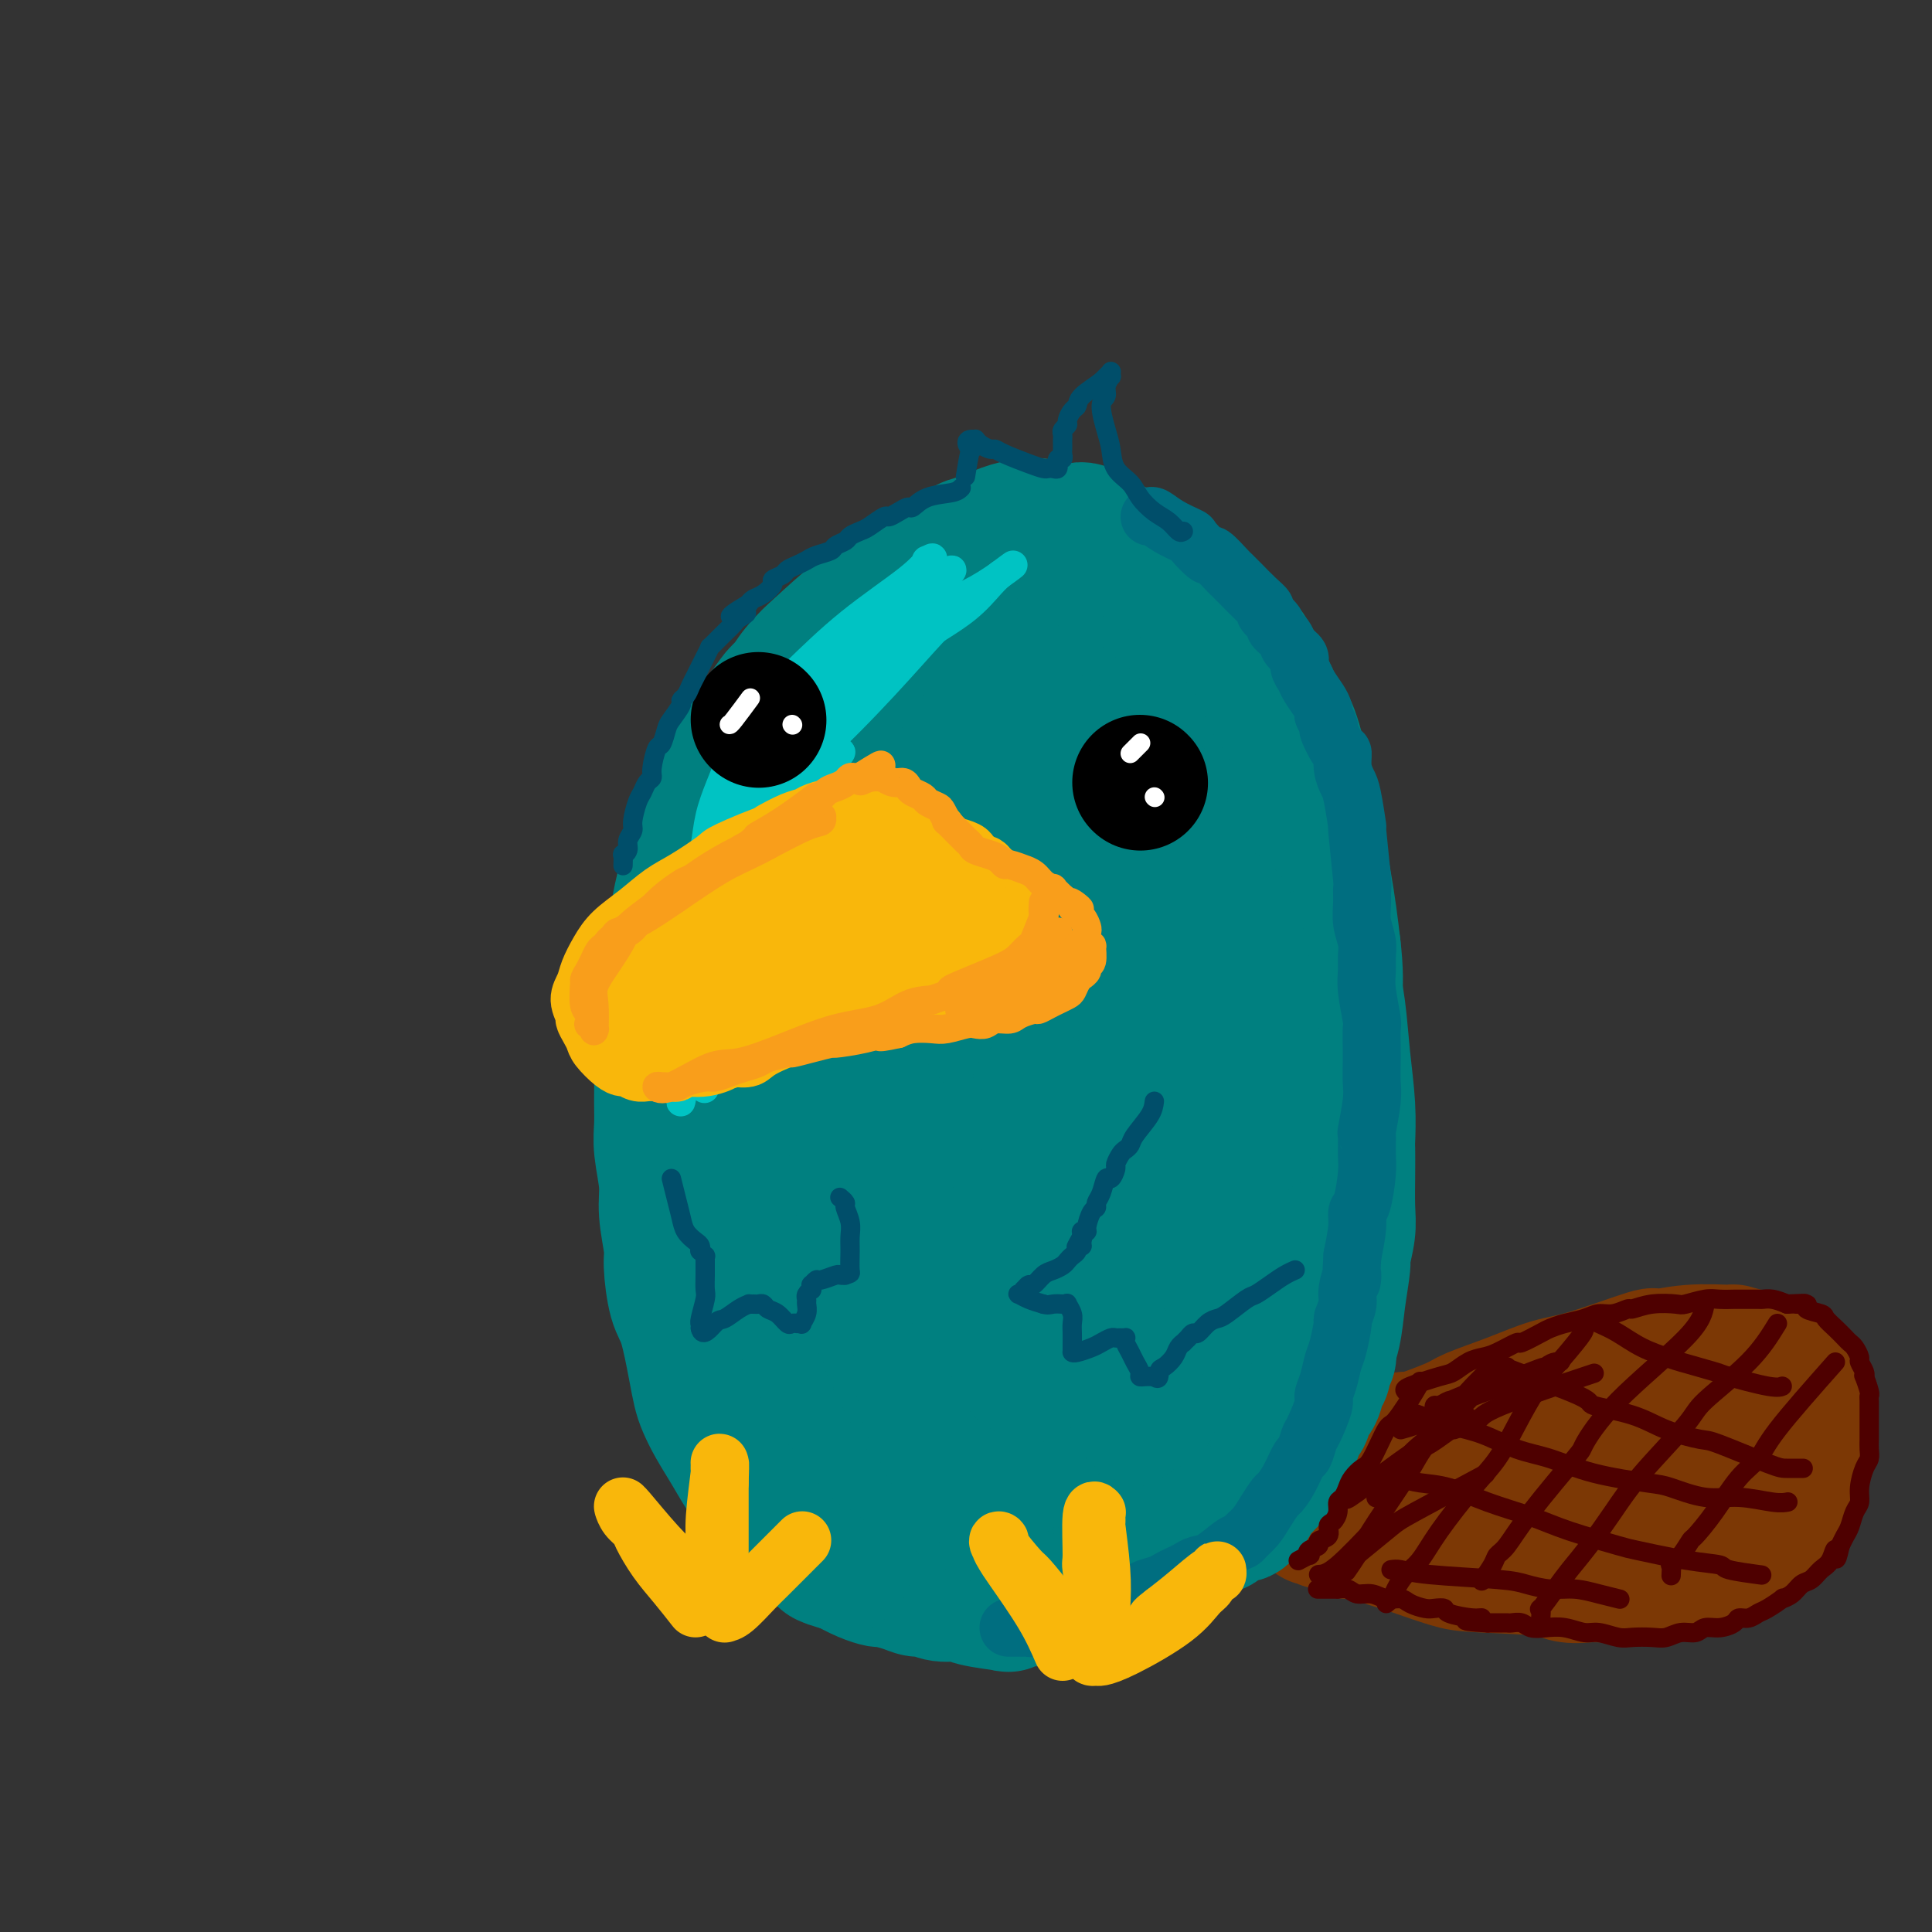 <svg viewBox='0 0 400 400' version='1.1' xmlns='http://www.w3.org/2000/svg' xmlns:xlink='http://www.w3.org/1999/xlink'><rect x="0" y="0" width="400" height="400" fill="#333333" stroke="none"/><g fill='none' stroke='rgb(0,128,128)' stroke-width='28' stroke-linecap='round' stroke-linejoin='round'><path d='M154,160c0.244,-0.765 0.487,-1.529 1,-3c0.513,-1.471 1.294,-3.647 2,-5c0.706,-1.353 1.336,-1.883 2,-3c0.664,-1.117 1.363,-2.820 2,-4c0.637,-1.180 1.211,-1.838 2,-3c0.789,-1.162 1.794,-2.828 3,-4c1.206,-1.172 2.615,-1.849 4,-3c1.385,-1.151 2.746,-2.775 4,-4c1.254,-1.225 2.400,-2.049 4,-3c1.600,-0.951 3.655,-2.028 5,-3c1.345,-0.972 1.979,-1.840 4,-3c2.021,-1.160 5.427,-2.612 7,-3c1.573,-0.388 1.313,0.288 2,0c0.687,-0.288 2.322,-1.541 4,-2c1.678,-0.459 3.401,-0.125 5,0c1.599,0.125 3.074,0.040 4,0c0.926,-0.040 1.301,-0.036 2,0c0.699,0.036 1.721,0.105 3,0c1.279,-0.105 2.815,-0.385 4,0c1.185,0.385 2.020,1.434 3,2c0.980,0.566 2.105,0.649 3,1c0.895,0.351 1.559,0.970 3,2c1.441,1.030 3.657,2.470 5,3c1.343,0.530 1.812,0.152 3,1c1.188,0.848 3.094,2.924 5,5'/><path d='M240,131c4.635,3.269 5.223,4.442 6,6c0.777,1.558 1.744,3.502 3,5c1.256,1.498 2.802,2.549 4,4c1.198,1.451 2.048,3.302 3,5c0.952,1.698 2.005,3.242 3,5c0.995,1.758 1.930,3.731 3,6c1.070,2.269 2.274,4.836 3,6c0.726,1.164 0.973,0.927 2,3c1.027,2.073 2.835,6.457 4,9c1.165,2.543 1.688,3.246 2,5c0.312,1.754 0.412,4.558 1,7c0.588,2.442 1.664,4.520 2,6c0.336,1.480 -0.068,2.362 0,4c0.068,1.638 0.607,4.033 1,7c0.393,2.967 0.641,6.507 1,10c0.359,3.493 0.828,6.941 1,10c0.172,3.059 0.047,5.730 0,7c-0.047,1.270 -0.017,1.139 0,2c0.017,0.861 0.019,2.712 0,5c-0.019,2.288 -0.061,5.012 0,7c0.061,1.988 0.224,3.241 0,5c-0.224,1.759 -0.836,4.026 -1,5c-0.164,0.974 0.121,0.656 0,2c-0.121,1.344 -0.647,4.350 -1,7c-0.353,2.650 -0.534,4.945 -1,7c-0.466,2.055 -1.218,3.870 -2,6c-0.782,2.130 -1.595,4.573 -2,6c-0.405,1.427 -0.401,1.836 -1,3c-0.599,1.164 -1.799,3.082 -3,5'/><path d='M268,296c-1.346,3.307 -0.711,1.576 -1,2c-0.289,0.424 -1.504,3.005 -3,5c-1.496,1.995 -3.275,3.406 -4,4c-0.725,0.594 -0.396,0.372 -1,1c-0.604,0.628 -2.142,2.108 -3,3c-0.858,0.892 -1.037,1.197 -2,2c-0.963,0.803 -2.709,2.104 -4,3c-1.291,0.896 -2.125,1.387 -3,2c-0.875,0.613 -1.791,1.348 -3,2c-1.209,0.652 -2.712,1.222 -4,2c-1.288,0.778 -2.362,1.765 -3,2c-0.638,0.235 -0.840,-0.283 -2,0c-1.160,0.283 -3.278,1.367 -4,2c-0.722,0.633 -0.047,0.815 -1,1c-0.953,0.185 -3.534,0.374 -5,1c-1.466,0.626 -1.816,1.688 -3,2c-1.184,0.312 -3.201,-0.126 -4,0c-0.799,0.126 -0.378,0.816 -1,1c-0.622,0.184 -2.286,-0.137 -4,0c-1.714,0.137 -3.477,0.731 -4,1c-0.523,0.269 0.194,0.212 -1,0c-1.194,-0.212 -4.297,-0.578 -6,-1c-1.703,-0.422 -2.005,-0.900 -3,-1c-0.995,-0.100 -2.684,0.180 -4,0c-1.316,-0.180 -2.259,-0.818 -3,-1c-0.741,-0.182 -1.278,0.093 -2,0c-0.722,-0.093 -1.627,-0.552 -3,-1c-1.373,-0.448 -3.213,-0.883 -4,-1c-0.787,-0.117 -0.519,0.084 -1,0c-0.481,-0.084 -1.709,-0.453 -3,-1c-1.291,-0.547 -2.646,-1.274 -4,-2'/><path d='M175,324c-6.021,-1.607 -4.074,-1.623 -4,-2c0.074,-0.377 -1.726,-1.115 -3,-2c-1.274,-0.885 -2.021,-1.919 -3,-3c-0.979,-1.081 -2.190,-2.210 -3,-3c-0.810,-0.790 -1.218,-1.243 -2,-2c-0.782,-0.757 -1.939,-1.820 -3,-3c-1.061,-1.180 -2.025,-2.479 -3,-4c-0.975,-1.521 -1.962,-3.266 -3,-5c-1.038,-1.734 -2.126,-3.458 -3,-5c-0.874,-1.542 -1.533,-2.901 -2,-4c-0.467,-1.099 -0.742,-1.936 -1,-3c-0.258,-1.064 -0.499,-2.353 -1,-5c-0.501,-2.647 -1.263,-6.650 -2,-9c-0.737,-2.350 -1.450,-3.045 -2,-5c-0.550,-1.955 -0.936,-5.169 -1,-7c-0.064,-1.831 0.193,-2.278 0,-4c-0.193,-1.722 -0.836,-4.719 -1,-7c-0.164,-2.281 0.153,-3.844 0,-6c-0.153,-2.156 -0.774,-4.903 -1,-7c-0.226,-2.097 -0.057,-3.544 0,-5c0.057,-1.456 0.001,-2.920 0,-5c-0.001,-2.080 0.051,-4.777 0,-7c-0.051,-2.223 -0.207,-3.972 0,-5c0.207,-1.028 0.777,-1.333 1,-2c0.223,-0.667 0.098,-1.695 0,-4c-0.098,-2.305 -0.168,-5.888 0,-8c0.168,-2.112 0.573,-2.754 1,-4c0.427,-1.246 0.877,-3.097 1,-4c0.123,-0.903 -0.082,-0.859 0,-2c0.082,-1.141 0.452,-3.469 1,-6c0.548,-2.531 1.274,-5.266 2,-8'/><path d='M143,178c1.286,-6.798 1.501,-4.793 2,-5c0.499,-0.207 1.281,-2.627 2,-5c0.719,-2.373 1.376,-4.699 2,-6c0.624,-1.301 1.216,-1.579 2,-3c0.784,-1.421 1.760,-3.987 3,-6c1.240,-2.013 2.743,-3.473 4,-5c1.257,-1.527 2.267,-3.122 3,-4c0.733,-0.878 1.187,-1.038 2,-2c0.813,-0.962 1.984,-2.726 3,-4c1.016,-1.274 1.876,-2.059 4,-4c2.124,-1.941 5.510,-5.039 8,-7c2.490,-1.961 4.082,-2.787 6,-4c1.918,-1.213 4.162,-2.815 6,-4c1.838,-1.185 3.272,-1.953 5,-3c1.728,-1.047 3.751,-2.373 5,-3c1.249,-0.627 1.725,-0.556 3,-1c1.275,-0.444 3.349,-1.405 5,-2c1.651,-0.595 2.880,-0.826 4,-1c1.120,-0.174 2.130,-0.293 4,0c1.870,0.293 4.600,0.996 6,1c1.400,0.004 1.471,-0.692 3,0c1.529,0.692 4.515,2.773 7,4c2.485,1.227 4.468,1.599 7,3c2.532,1.401 5.612,3.830 8,6c2.388,2.170 4.084,4.080 6,6c1.916,1.920 4.054,3.849 6,7c1.946,3.151 3.701,7.524 5,10c1.299,2.476 2.142,3.055 3,5c0.858,1.945 1.731,5.254 3,11c1.269,5.746 2.934,13.927 4,20c1.066,6.073 1.533,10.036 2,14'/><path d='M276,196c1.210,9.967 -0.266,12.386 -1,15c-0.734,2.614 -0.725,5.423 -1,11c-0.275,5.577 -0.834,13.921 -1,18c-0.166,4.079 0.061,3.891 0,6c-0.061,2.109 -0.410,6.513 -1,10c-0.590,3.487 -1.421,6.055 -2,9c-0.579,2.945 -0.905,6.268 -2,10c-1.095,3.732 -2.957,7.875 -4,10c-1.043,2.125 -1.266,2.232 -2,4c-0.734,1.768 -1.978,5.196 -4,8c-2.022,2.804 -4.820,4.982 -6,6c-1.180,1.018 -0.742,0.875 -2,2c-1.258,1.125 -4.213,3.517 -6,5c-1.787,1.483 -2.407,2.057 -5,3c-2.593,0.943 -7.160,2.257 -9,3c-1.840,0.743 -0.955,0.916 -4,1c-3.045,0.084 -10.021,0.078 -15,-1c-4.979,-1.078 -7.962,-3.227 -11,-5c-3.038,-1.773 -6.133,-3.170 -9,-5c-2.867,-1.830 -5.507,-4.094 -7,-5c-1.493,-0.906 -1.839,-0.454 -4,-3c-2.161,-2.546 -6.136,-8.091 -9,-13c-2.864,-4.909 -4.616,-9.182 -6,-14c-1.384,-4.818 -2.399,-10.179 -3,-16c-0.601,-5.821 -0.789,-12.101 -1,-18c-0.211,-5.899 -0.444,-11.419 0,-17c0.444,-5.581 1.567,-11.225 2,-17c0.433,-5.775 0.178,-11.682 1,-17c0.822,-5.318 2.721,-10.047 4,-14c1.279,-3.953 1.937,-7.129 3,-10c1.063,-2.871 2.532,-5.435 4,-8'/><path d='M175,154c2.457,-6.166 3.098,-5.580 4,-6c0.902,-0.420 2.065,-1.845 4,-3c1.935,-1.155 4.643,-2.041 8,-3c3.357,-0.959 7.364,-1.990 11,-2c3.636,-0.010 6.901,1.001 10,2c3.099,0.999 6.031,1.987 9,4c2.969,2.013 5.973,5.050 9,8c3.027,2.950 6.075,5.813 8,9c1.925,3.187 2.727,6.697 4,11c1.273,4.303 3.016,9.398 4,14c0.984,4.602 1.210,8.712 1,14c-0.210,5.288 -0.856,11.755 -1,15c-0.144,3.245 0.213,3.267 -1,9c-1.213,5.733 -3.996,17.178 -6,25c-2.004,7.822 -3.231,12.021 -5,16c-1.769,3.979 -4.081,7.737 -6,11c-1.919,3.263 -3.444,6.032 -5,9c-1.556,2.968 -3.144,6.136 -5,8c-1.856,1.864 -3.979,2.424 -5,3c-1.021,0.576 -0.939,1.168 -2,2c-1.061,0.832 -3.266,1.903 -7,1c-3.734,-0.903 -8.999,-3.781 -13,-9c-4.001,-5.219 -6.738,-12.778 -8,-16c-1.262,-3.222 -1.048,-2.108 -2,-9c-0.952,-6.892 -3.068,-21.790 -4,-32c-0.932,-10.210 -0.680,-15.734 0,-22c0.680,-6.266 1.787,-13.276 3,-20c1.213,-6.724 2.531,-13.163 4,-18c1.469,-4.837 3.088,-8.071 5,-11c1.912,-2.929 4.118,-5.551 6,-7c1.882,-1.449 3.441,-1.724 5,-2'/><path d='M200,155c4.144,-2.499 9.004,-4.245 13,-4c3.996,0.245 7.126,2.482 10,5c2.874,2.518 5.490,5.317 8,15c2.510,9.683 4.915,26.250 6,34c1.085,7.750 0.852,6.685 0,13c-0.852,6.315 -2.321,20.011 -3,27c-0.679,6.989 -0.567,7.271 -2,12c-1.433,4.729 -4.410,13.906 -7,20c-2.590,6.094 -4.791,9.105 -6,11c-1.209,1.895 -1.424,2.675 -3,3c-1.576,0.325 -4.513,0.195 -6,1c-1.487,0.805 -1.523,2.543 -5,-2c-3.477,-4.543 -10.395,-15.369 -14,-25c-3.605,-9.631 -3.896,-18.068 -4,-27c-0.104,-8.932 -0.019,-18.360 1,-27c1.019,-8.640 2.974,-16.494 5,-22c2.026,-5.506 4.123,-8.666 6,-11c1.877,-2.334 3.533,-3.843 5,-5c1.467,-1.157 2.744,-1.961 5,-1c2.256,0.961 5.489,3.688 9,9c3.511,5.312 7.300,13.211 9,22c1.700,8.789 1.312,18.468 1,28c-0.312,9.532 -0.548,18.915 -2,29c-1.452,10.085 -4.121,20.870 -7,29c-2.879,8.130 -5.970,13.604 -9,16c-3.030,2.396 -5.999,1.714 -7,2c-1.001,0.286 -0.033,1.541 -2,-1c-1.967,-2.541 -6.867,-8.877 -9,-16c-2.133,-7.123 -1.497,-15.033 0,-24c1.497,-8.967 3.856,-18.991 6,-28c2.144,-9.009 4.072,-17.005 6,-25'/><path d='M204,213c2.085,-9.418 1.296,-6.464 3,-9c1.704,-2.536 5.901,-10.563 9,-14c3.099,-3.437 5.100,-2.285 6,-2c0.900,0.285 0.701,-0.299 2,1c1.299,1.299 4.098,4.480 6,10c1.902,5.520 2.909,13.380 3,21c0.091,7.620 -0.732,15.001 -2,23c-1.268,7.999 -2.980,16.616 -4,23c-1.020,6.384 -1.349,10.535 -2,13c-0.651,2.465 -1.623,3.244 -2,4c-0.377,0.756 -0.157,1.487 0,2c0.157,0.513 0.252,0.806 0,1c-0.252,0.194 -0.849,0.289 0,-3c0.849,-3.289 3.146,-9.962 6,-19c2.854,-9.038 6.267,-20.442 9,-30c2.733,-9.558 4.788,-17.270 7,-24c2.212,-6.730 4.583,-12.477 6,-16c1.417,-3.523 1.880,-4.820 2,-5c0.120,-0.180 -0.105,0.759 0,1c0.105,0.241 0.538,-0.214 1,0c0.462,0.214 0.953,1.099 2,5c1.047,3.901 2.652,10.820 3,19c0.348,8.180 -0.560,17.623 -2,26c-1.440,8.377 -3.411,15.689 -5,22c-1.589,6.311 -2.797,11.621 -4,15c-1.203,3.379 -2.402,4.829 -3,6c-0.598,1.171 -0.594,2.065 -1,3c-0.406,0.935 -1.222,1.910 -2,3c-0.778,1.090 -1.517,2.293 -2,3c-0.483,0.707 -0.709,0.916 -1,1c-0.291,0.084 -0.645,0.042 -1,0'/><path d='M238,293c-2.173,2.044 -2.604,-0.846 -4,-4c-1.396,-3.154 -3.756,-6.571 -7,-16c-3.244,-9.429 -7.373,-24.868 -9,-32c-1.627,-7.132 -0.752,-5.955 -1,-7c-0.248,-1.045 -1.618,-4.311 -2,-6c-0.382,-1.689 0.223,-1.799 1,0c0.777,1.799 1.725,5.509 2,11c0.275,5.491 -0.123,12.763 -1,19c-0.877,6.237 -2.234,11.440 -3,15c-0.766,3.560 -0.941,5.477 -1,7c-0.059,1.523 -0.002,2.653 0,3c0.002,0.347 -0.052,-0.090 0,0c0.052,0.090 0.210,0.706 0,1c-0.210,0.294 -0.788,0.265 -2,-2c-1.212,-2.265 -3.057,-6.768 -5,-11c-1.943,-4.232 -3.985,-8.195 -5,-10c-1.015,-1.805 -1.004,-1.453 -1,-1c0.004,0.453 0.001,1.007 0,2c-0.001,0.993 -0.000,2.427 0,3c0.000,0.573 0.000,0.287 0,0'/></g>
<g fill='none' stroke='rgb(124,56,5)' stroke-width='28' stroke-linecap='round' stroke-linejoin='round'><path d='M291,298c0.010,0.297 0.020,0.595 2,0c1.980,-0.595 5.928,-2.082 8,-3c2.072,-0.918 2.266,-1.266 4,-2c1.734,-0.734 5.006,-1.852 8,-3c2.994,-1.148 5.710,-2.326 8,-3c2.290,-0.674 4.153,-0.846 8,-2c3.847,-1.154 9.679,-3.291 12,-4c2.321,-0.709 1.132,0.010 2,0c0.868,-0.010 3.793,-0.748 7,-1c3.207,-0.252 6.696,-0.019 8,0c1.304,0.019 0.421,-0.177 1,0c0.579,0.177 2.618,0.725 4,1c1.382,0.275 2.107,0.276 3,1c0.893,0.724 1.955,2.171 3,3c1.045,0.829 2.073,1.038 3,2c0.927,0.962 1.752,2.676 2,4c0.248,1.324 -0.082,2.259 0,3c0.082,0.741 0.577,1.288 0,4c-0.577,2.712 -2.224,7.588 -3,10c-0.776,2.412 -0.679,2.361 -1,3c-0.321,0.639 -1.058,1.967 -2,3c-0.942,1.033 -2.089,1.769 -4,3c-1.911,1.231 -4.587,2.957 -7,4c-2.413,1.043 -4.564,1.403 -8,2c-3.436,0.597 -8.156,1.430 -10,2c-1.844,0.570 -0.813,0.877 -2,1c-1.187,0.123 -4.594,0.061 -8,0'/><path d='M329,326c-5.382,0.600 -4.837,-0.400 -8,-1c-3.163,-0.600 -10.033,-0.800 -14,-1c-3.967,-0.200 -5.031,-0.402 -7,-1c-1.969,-0.598 -4.843,-1.594 -6,-2c-1.157,-0.406 -0.596,-0.223 -3,-1c-2.404,-0.777 -7.772,-2.513 -10,-3c-2.228,-0.487 -1.316,0.276 -2,0c-0.684,-0.276 -2.965,-1.592 -4,-2c-1.035,-0.408 -0.823,0.091 -1,0c-0.177,-0.091 -0.742,-0.770 -1,-1c-0.258,-0.230 -0.210,-0.009 0,0c0.210,0.009 0.582,-0.195 0,0c-0.582,0.195 -2.116,0.789 2,0c4.116,-0.789 13.883,-2.961 19,-4c5.117,-1.039 5.583,-0.946 9,-1c3.417,-0.054 9.785,-0.255 15,-1c5.215,-0.745 9.278,-2.035 14,-3c4.722,-0.965 10.102,-1.603 14,-2c3.898,-0.397 6.312,-0.551 9,-1c2.688,-0.449 5.648,-1.193 8,-2c2.352,-0.807 4.095,-1.676 5,-2c0.905,-0.324 0.973,-0.104 1,0c0.027,0.104 0.013,0.091 0,0c-0.013,-0.091 -0.026,-0.262 -1,0c-0.974,0.262 -2.909,0.956 -9,2c-6.091,1.044 -16.336,2.437 -21,3c-4.664,0.563 -3.745,0.295 -6,1c-2.255,0.705 -7.684,2.382 -12,3c-4.316,0.618 -7.519,0.177 -9,0c-1.481,-0.177 -1.241,-0.088 -1,0'/><path d='M310,307c-9.167,1.437 -3.086,0.530 -1,0c2.086,-0.530 0.177,-0.681 0,-1c-0.177,-0.319 1.378,-0.805 2,-1c0.622,-0.195 0.311,-0.097 0,0'/></g>
<g fill='none' stroke='rgb(0,128,128)' stroke-width='28' stroke-linecap='round' stroke-linejoin='round'><path d='M276,257c-0.000,0.629 -0.000,1.258 0,2c0.000,0.742 0.000,1.596 0,2c-0.000,0.404 -0.000,0.357 0,1c0.000,0.643 0.001,1.977 0,3c-0.001,1.023 -0.004,1.734 0,2c0.004,0.266 0.015,0.087 0,1c-0.015,0.913 -0.055,2.917 0,4c0.055,1.083 0.207,1.245 0,2c-0.207,0.755 -0.773,2.103 -1,3c-0.227,0.897 -0.117,1.341 0,2c0.117,0.659 0.240,1.531 0,2c-0.240,0.469 -0.843,0.534 -1,1c-0.157,0.466 0.130,1.333 0,2c-0.130,0.667 -0.679,1.132 -1,2c-0.321,0.868 -0.415,2.137 -1,3c-0.585,0.863 -1.662,1.319 -2,2c-0.338,0.681 0.064,1.586 0,2c-0.064,0.414 -0.594,0.339 -1,1c-0.406,0.661 -0.686,2.060 -1,3c-0.314,0.940 -0.660,1.420 -1,2c-0.340,0.580 -0.672,1.258 -1,2c-0.328,0.742 -0.651,1.546 -1,2c-0.349,0.454 -0.723,0.558 -1,1c-0.277,0.442 -0.456,1.222 -1,2c-0.544,0.778 -1.454,1.556 -2,2c-0.546,0.444 -0.727,0.556 -1,1c-0.273,0.444 -0.636,1.222 -1,2'/><path d='M259,311c-2.838,4.759 -1.934,1.655 -2,1c-0.066,-0.655 -1.104,1.138 -2,2c-0.896,0.862 -1.652,0.794 -2,1c-0.348,0.206 -0.288,0.687 -1,1c-0.712,0.313 -2.196,0.459 -3,1c-0.804,0.541 -0.928,1.476 -2,2c-1.072,0.524 -3.091,0.635 -4,1c-0.909,0.365 -0.706,0.983 -3,2c-2.294,1.017 -7.084,2.433 -9,3c-1.916,0.567 -0.958,0.283 0,0'/></g>
<g fill='none' stroke='rgb(78,0,0)' stroke-width='4' stroke-linecap='round' stroke-linejoin='round'><path d='M310,282c-2.297,2.208 -4.593,4.417 -6,6c-1.407,1.583 -1.924,2.541 -3,4c-1.076,1.459 -2.712,3.420 -4,5c-1.288,1.580 -2.228,2.778 -3,4c-0.772,1.222 -1.377,2.468 -3,5c-1.623,2.532 -4.264,6.350 -6,9c-1.736,2.650 -2.569,4.133 -3,5c-0.431,0.867 -0.462,1.118 -1,2c-0.538,0.882 -1.582,2.395 -2,3c-0.418,0.605 -0.209,0.303 0,0'/><path d='M328,275c0.048,0.274 0.096,0.547 -1,2c-1.096,1.453 -3.336,4.085 -5,6c-1.664,1.915 -2.752,3.112 -4,5c-1.248,1.888 -2.655,4.466 -4,7c-1.345,2.534 -2.629,5.024 -4,7c-1.371,1.976 -2.829,3.439 -5,6c-2.171,2.561 -5.054,6.220 -7,9c-1.946,2.780 -2.956,4.682 -4,6c-1.044,1.318 -2.122,2.052 -3,3c-0.878,0.948 -1.555,2.110 -2,3c-0.445,0.890 -0.658,1.509 -1,2c-0.342,0.491 -0.812,0.855 -1,1c-0.188,0.145 -0.094,0.073 0,0'/><path d='M353,270c-0.318,1.755 -0.637,3.510 -4,7c-3.363,3.490 -9.772,8.714 -14,13c-4.228,4.286 -6.275,7.634 -7,9c-0.725,1.366 -0.130,0.749 -2,3c-1.870,2.251 -6.207,7.371 -9,11c-2.793,3.629 -4.041,5.768 -5,7c-0.959,1.232 -1.628,1.557 -2,2c-0.372,0.443 -0.446,1.004 -1,2c-0.554,0.996 -1.587,2.427 -2,3c-0.413,0.573 -0.207,0.286 0,0'/><path d='M368,274c-1.576,2.560 -3.151,5.119 -6,8c-2.849,2.881 -6.971,6.083 -9,8c-2.029,1.917 -1.964,2.550 -4,5c-2.036,2.450 -6.172,6.716 -9,10c-2.828,3.284 -4.349,5.585 -6,8c-1.651,2.415 -3.434,4.943 -5,7c-1.566,2.057 -2.917,3.645 -4,5c-1.083,1.355 -1.898,2.479 -3,4c-1.102,1.521 -2.491,3.439 -3,4c-0.509,0.561 -0.137,-0.233 0,0c0.137,0.233 0.039,1.495 0,2c-0.039,0.505 -0.020,0.252 0,0'/><path d='M380,282c-4.708,5.313 -9.416,10.626 -12,14c-2.584,3.374 -3.045,4.811 -4,6c-0.955,1.189 -2.405,2.132 -4,4c-1.595,1.868 -3.335,4.663 -5,7c-1.665,2.337 -3.255,4.218 -4,5c-0.745,0.782 -0.644,0.466 -1,1c-0.356,0.534 -1.167,1.919 -2,3c-0.833,1.081 -1.687,1.857 -2,2c-0.313,0.143 -0.084,-0.346 0,0c0.084,0.346 0.024,1.527 0,2c-0.024,0.473 -0.012,0.236 0,0'/><path d='M288,325c0.550,-0.089 1.101,-0.177 2,0c0.899,0.177 2.147,0.621 6,1c3.853,0.379 10.311,0.693 14,1c3.689,0.307 4.607,0.608 6,1c1.393,0.392 3.260,0.876 5,1c1.740,0.124 3.353,-0.111 5,0c1.647,0.111 3.328,0.568 5,1c1.672,0.432 3.335,0.838 4,1c0.665,0.162 0.333,0.081 0,0'/><path d='M290,306c1.193,0.381 2.385,0.762 4,1c1.615,0.238 3.652,0.334 6,1c2.348,0.666 5.007,1.904 8,3c2.993,1.096 6.321,2.052 9,3c2.679,0.948 4.708,1.889 8,3c3.292,1.111 7.847,2.391 10,3c2.153,0.609 1.906,0.545 4,1c2.094,0.455 6.531,1.429 10,2c3.469,0.571 5.971,0.741 7,1c1.029,0.259 0.585,0.608 2,1c1.415,0.392 4.690,0.826 6,1c1.310,0.174 0.655,0.087 0,0'/><path d='M291,292c3.180,1.122 6.361,2.243 9,3c2.639,0.757 4.738,1.148 7,2c2.262,0.852 4.689,2.163 7,3c2.311,0.837 4.507,1.199 7,2c2.493,0.801 5.283,2.042 9,3c3.717,0.958 8.360,1.634 11,2c2.640,0.366 3.275,0.424 5,1c1.725,0.576 4.540,1.671 7,2c2.460,0.329 4.567,-0.108 7,0c2.433,0.108 5.194,0.760 7,1c1.806,0.240 2.659,0.069 3,0c0.341,-0.069 0.171,-0.034 0,0'/><path d='M312,283c-0.590,-0.094 -1.179,-0.188 2,1c3.179,1.188 10.127,3.657 13,5c2.873,1.343 1.672,1.561 3,2c1.328,0.439 5.185,1.098 8,2c2.815,0.902 4.587,2.045 7,3c2.413,0.955 5.467,1.720 7,2c1.533,0.280 1.546,0.075 4,1c2.454,0.925 7.348,2.980 10,4c2.652,1.020 3.060,1.005 4,1c0.940,-0.005 2.411,-0.002 3,0c0.589,0.002 0.294,0.001 0,0'/><path d='M331,274c1.266,0.562 2.533,1.124 4,2c1.467,0.876 3.136,2.065 5,3c1.864,0.935 3.924,1.617 5,2c1.076,0.383 1.168,0.467 3,1c1.832,0.533 5.405,1.516 7,2c1.595,0.484 1.211,0.470 3,1c1.789,0.530 5.751,1.604 8,2c2.249,0.396 2.785,0.113 3,0c0.215,-0.113 0.107,-0.057 0,0'/><path d='M291,288c-0.185,-0.212 -0.370,-0.424 1,-1c1.370,-0.576 4.294,-1.515 6,-2c1.706,-0.485 2.195,-0.516 3,-1c0.805,-0.484 1.925,-1.420 3,-2c1.075,-0.580 2.106,-0.803 3,-1c0.894,-0.197 1.653,-0.367 3,-1c1.347,-0.633 3.283,-1.728 4,-2c0.717,-0.272 0.215,0.278 1,0c0.785,-0.278 2.857,-1.385 4,-2c1.143,-0.615 1.358,-0.738 2,-1c0.642,-0.262 1.710,-0.663 3,-1c1.290,-0.337 2.802,-0.611 4,-1c1.198,-0.389 2.083,-0.892 3,-1c0.917,-0.108 1.867,0.181 3,0c1.133,-0.181 2.447,-0.832 3,-1c0.553,-0.168 0.343,0.147 1,0c0.657,-0.147 2.181,-0.757 4,-1c1.819,-0.243 3.935,-0.118 5,0c1.065,0.118 1.080,0.228 2,0c0.920,-0.228 2.744,-0.793 4,-1c1.256,-0.207 1.943,-0.055 3,0c1.057,0.055 2.485,0.014 3,0c0.515,-0.014 0.119,-0.001 1,0c0.881,0.001 3.040,-0.010 4,0c0.960,0.010 0.720,0.041 1,0c0.280,-0.041 1.080,-0.155 2,0c0.920,0.155 1.960,0.577 3,1'/><path d='M370,270c6.353,-0.297 2.734,-0.039 2,0c-0.734,0.039 1.417,-0.142 2,0c0.583,0.142 -0.401,0.605 0,1c0.401,0.395 2.187,0.722 3,1c0.813,0.278 0.651,0.507 1,1c0.349,0.493 1.208,1.249 2,2c0.792,0.751 1.518,1.496 2,2c0.482,0.504 0.721,0.768 1,1c0.279,0.232 0.597,0.431 1,1c0.403,0.569 0.892,1.509 1,2c0.108,0.491 -0.163,0.534 0,1c0.163,0.466 0.762,1.354 1,2c0.238,0.646 0.116,1.051 0,1c-0.116,-0.051 -0.227,-0.558 0,0c0.227,0.558 0.793,2.180 1,3c0.207,0.820 0.055,0.839 0,1c-0.055,0.161 -0.015,0.466 0,1c0.015,0.534 0.004,1.298 0,2c-0.004,0.702 -0.000,1.343 0,2c0.000,0.657 -0.003,1.329 0,2c0.003,0.671 0.011,1.341 0,2c-0.011,0.659 -0.041,1.307 0,2c0.041,0.693 0.151,1.430 0,2c-0.151,0.570 -0.565,0.971 -1,2c-0.435,1.029 -0.890,2.684 -1,4c-0.110,1.316 0.125,2.292 0,3c-0.125,0.708 -0.611,1.149 -1,2c-0.389,0.851 -0.682,2.114 -1,3c-0.318,0.886 -0.662,1.396 -1,2c-0.338,0.604 -0.669,1.302 -1,2'/><path d='M381,320c-1.120,5.080 -0.919,1.780 -1,1c-0.081,-0.780 -0.444,0.960 -1,2c-0.556,1.040 -1.306,1.379 -2,2c-0.694,0.621 -1.332,1.524 -2,2c-0.668,0.476 -1.366,0.527 -2,1c-0.634,0.473 -1.206,1.369 -2,2c-0.794,0.631 -1.812,0.996 -2,1c-0.188,0.004 0.454,-0.353 0,0c-0.454,0.353 -2.004,1.418 -3,2c-0.996,0.582 -1.438,0.682 -2,1c-0.562,0.318 -1.243,0.855 -2,1c-0.757,0.145 -1.592,-0.101 -2,0c-0.408,0.101 -0.391,0.548 -1,1c-0.609,0.452 -1.843,0.910 -3,1c-1.157,0.090 -2.237,-0.186 -3,0c-0.763,0.186 -1.208,0.834 -2,1c-0.792,0.166 -1.929,-0.151 -3,0c-1.071,0.151 -2.076,0.768 -3,1c-0.924,0.232 -1.769,0.077 -3,0c-1.231,-0.077 -2.849,-0.077 -4,0c-1.151,0.077 -1.834,0.231 -3,0c-1.166,-0.231 -2.816,-0.845 -4,-1c-1.184,-0.155 -1.903,0.151 -3,0c-1.097,-0.151 -2.574,-0.758 -4,-1c-1.426,-0.242 -2.802,-0.117 -4,0c-1.198,0.117 -2.217,0.228 -3,0c-0.783,-0.228 -1.329,-0.793 -2,-1c-0.671,-0.207 -1.469,-0.055 -2,0c-0.531,0.055 -0.797,0.015 -1,0c-0.203,-0.015 -0.344,-0.004 -1,0c-0.656,0.004 -1.828,0.002 -3,0'/><path d='M308,336c-7.897,-0.393 -3.639,-0.876 -2,-1c1.639,-0.124 0.659,0.111 -1,0c-1.659,-0.111 -3.995,-0.568 -5,-1c-1.005,-0.432 -0.677,-0.838 -1,-1c-0.323,-0.162 -1.297,-0.081 -2,0c-0.703,0.081 -1.136,0.161 -2,0c-0.864,-0.161 -2.161,-0.564 -3,-1c-0.839,-0.436 -1.221,-0.905 -2,-1c-0.779,-0.095 -1.954,0.185 -3,0c-1.046,-0.185 -1.964,-0.834 -3,-1c-1.036,-0.166 -2.190,0.152 -3,0c-0.810,-0.152 -1.277,-0.773 -2,-1c-0.723,-0.227 -1.704,-0.061 -2,0c-0.296,0.061 0.092,0.016 0,0c-0.092,-0.016 -0.664,-0.004 -1,0c-0.336,0.004 -0.437,0.001 -1,0c-0.563,-0.001 -1.590,-0.000 -2,0c-0.410,0.000 -0.205,0.000 0,0'/><path d='M283,306c-0.556,-0.111 -1.111,-0.222 0,0c1.111,0.222 3.889,0.778 5,1c1.111,0.222 0.556,0.111 0,0'/><path d='M294,286c-0.009,0.181 -0.019,0.362 -1,2c-0.981,1.638 -2.935,4.732 -4,6c-1.065,1.268 -1.241,0.710 -2,2c-0.759,1.290 -2.101,4.430 -3,6c-0.899,1.570 -1.355,1.572 -2,2c-0.645,0.428 -1.479,1.283 -2,2c-0.521,0.717 -0.731,1.295 -1,2c-0.269,0.705 -0.598,1.536 -1,2c-0.402,0.464 -0.876,0.562 -1,1c-0.124,0.438 0.102,1.217 0,2c-0.102,0.783 -0.533,1.572 -1,2c-0.467,0.428 -0.970,0.496 -1,1c-0.030,0.504 0.412,1.446 0,2c-0.412,0.554 -1.678,0.722 -2,1c-0.322,0.278 0.299,0.667 0,1c-0.299,0.333 -1.516,0.611 -2,1c-0.484,0.389 -0.233,0.888 0,1c0.233,0.112 0.447,-0.162 0,0c-0.447,0.162 -1.556,0.761 -2,1c-0.444,0.239 -0.222,0.120 0,0'/><path d='M273,326c0.911,-0.067 1.822,-0.133 4,-2c2.178,-1.867 5.622,-5.533 7,-7c1.378,-1.467 0.689,-0.733 0,0'/><path d='M279,310c-0.335,0.463 -0.670,0.925 2,-1c2.670,-1.925 8.344,-6.238 11,-8c2.656,-1.762 2.292,-0.974 4,-2c1.708,-1.026 5.488,-3.864 7,-5c1.512,-1.136 0.756,-0.568 0,0'/><path d='M290,296c1.245,-0.338 2.491,-0.675 3,-1c0.509,-0.325 0.282,-0.637 3,-2c2.718,-1.363 8.381,-3.778 12,-5c3.619,-1.222 5.193,-1.252 7,-2c1.807,-0.748 3.848,-2.216 5,-3c1.152,-0.784 1.416,-0.886 2,-1c0.584,-0.114 1.489,-0.242 1,0c-0.489,0.242 -2.372,0.853 -3,1c-0.628,0.147 -0.000,-0.172 -3,1c-3.000,1.172 -9.627,3.834 -13,5c-3.373,1.166 -3.492,0.834 -4,1c-0.508,0.166 -1.406,0.828 -2,1c-0.594,0.172 -0.883,-0.145 -1,0c-0.117,0.145 -0.063,0.754 0,1c0.063,0.246 0.136,0.129 0,0c-0.136,-0.129 -0.482,-0.270 1,-1c1.482,-0.730 4.792,-2.049 7,-3c2.208,-0.951 3.314,-1.535 4,-2c0.686,-0.465 0.952,-0.811 1,-1c0.048,-0.189 -0.123,-0.222 0,0c0.123,0.222 0.538,0.700 0,1c-0.538,0.300 -2.031,0.423 -4,2c-1.969,1.577 -4.414,4.608 -7,7c-2.586,2.392 -5.312,4.144 -7,6c-1.688,1.856 -2.340,3.816 -3,5c-0.660,1.184 -1.330,1.592 -2,2'/><path d='M287,308c-3.667,3.667 -1.833,1.833 0,0'/><path d='M276,326c4.357,-3.560 8.714,-7.119 11,-9c2.286,-1.881 2.500,-2.083 6,-4c3.500,-1.917 10.286,-5.548 13,-7c2.714,-1.452 1.357,-0.726 0,0'/><path d='M301,296c2.054,-0.685 4.107,-1.369 5,-2c0.893,-0.631 0.625,-1.208 5,-3c4.375,-1.792 13.393,-4.798 17,-6c3.607,-1.202 1.804,-0.601 0,0'/></g>
<g fill='none' stroke='rgb(0,110,128)' stroke-width='12' stroke-linecap='round' stroke-linejoin='round'><path d='M238,107c0.203,-0.167 0.405,-0.334 1,0c0.595,0.334 1.582,1.169 3,2c1.418,0.831 3.266,1.659 4,2c0.734,0.341 0.353,0.195 1,1c0.647,0.805 2.322,2.560 3,3c0.678,0.440 0.359,-0.437 1,0c0.641,0.437 2.243,2.187 3,3c0.757,0.813 0.670,0.689 1,1c0.330,0.311 1.077,1.057 2,2c0.923,0.943 2.021,2.083 3,3c0.979,0.917 1.839,1.611 2,2c0.161,0.389 -0.376,0.474 0,1c0.376,0.526 1.664,1.492 2,2c0.336,0.508 -0.279,0.559 0,1c0.279,0.441 1.451,1.273 2,2c0.549,0.727 0.475,1.348 1,2c0.525,0.652 1.650,1.333 2,2c0.350,0.667 -0.074,1.320 0,2c0.074,0.680 0.647,1.387 1,2c0.353,0.613 0.486,1.133 1,2c0.514,0.867 1.408,2.079 2,3c0.592,0.921 0.884,1.549 1,2c0.116,0.451 0.058,0.726 0,1'/><path d='M274,148c1.979,3.846 0.926,2.463 1,3c0.074,0.537 1.277,2.996 2,4c0.723,1.004 0.968,0.552 1,1c0.032,0.448 -0.150,1.795 0,3c0.150,1.205 0.633,2.268 1,3c0.367,0.732 0.620,1.132 1,3c0.380,1.868 0.887,5.202 1,6c0.113,0.798 -0.167,-0.941 0,1c0.167,1.941 0.781,7.562 1,10c0.219,2.438 0.045,1.692 0,2c-0.045,0.308 0.041,1.671 0,3c-0.041,1.329 -0.208,2.624 0,4c0.208,1.376 0.792,2.831 1,4c0.208,1.169 0.042,2.051 0,3c-0.042,0.949 0.041,1.966 0,3c-0.041,1.034 -0.207,2.085 0,4c0.207,1.915 0.787,4.694 1,6c0.213,1.306 0.058,1.140 0,2c-0.058,0.860 -0.019,2.747 0,4c0.019,1.253 0.019,1.874 0,3c-0.019,1.126 -0.058,2.759 0,4c0.058,1.241 0.212,2.089 0,4c-0.212,1.911 -0.792,4.883 -1,6c-0.208,1.117 -0.046,0.378 0,1c0.046,0.622 -0.026,2.604 0,4c0.026,1.396 0.148,2.206 0,4c-0.148,1.794 -0.565,4.574 -1,6c-0.435,1.426 -0.886,1.499 -1,2c-0.114,0.501 0.110,1.429 0,3c-0.110,1.571 -0.555,3.786 -1,6'/><path d='M280,260c-0.554,8.340 0.063,4.689 0,4c-0.063,-0.689 -0.804,1.583 -1,3c-0.196,1.417 0.155,1.977 0,3c-0.155,1.023 -0.815,2.507 -1,3c-0.185,0.493 0.104,-0.005 0,1c-0.104,1.005 -0.600,3.512 -1,5c-0.400,1.488 -0.702,1.957 -1,3c-0.298,1.043 -0.590,2.658 -1,4c-0.410,1.342 -0.936,2.409 -1,3c-0.064,0.591 0.334,0.705 0,2c-0.334,1.295 -1.402,3.771 -2,5c-0.598,1.229 -0.728,1.212 -1,2c-0.272,0.788 -0.688,2.381 -1,3c-0.312,0.619 -0.520,0.266 -1,1c-0.480,0.734 -1.230,2.556 -2,4c-0.770,1.444 -1.558,2.509 -2,3c-0.442,0.491 -0.538,0.408 -1,1c-0.462,0.592 -1.291,1.858 -2,3c-0.709,1.142 -1.299,2.159 -2,3c-0.701,0.841 -1.514,1.507 -2,2c-0.486,0.493 -0.644,0.815 -1,1c-0.356,0.185 -0.910,0.235 -2,1c-1.090,0.765 -2.715,2.247 -4,3c-1.285,0.753 -2.230,0.779 -3,1c-0.770,0.221 -1.366,0.637 -2,1c-0.634,0.363 -1.306,0.675 -2,1c-0.694,0.325 -1.410,0.665 -2,1c-0.590,0.335 -1.055,0.667 -2,1c-0.945,0.333 -2.370,0.667 -3,1c-0.630,0.333 -0.466,0.667 -1,1c-0.534,0.333 -1.767,0.667 -3,1'/><path d='M233,331c-4.532,2.174 -3.363,1.108 -3,1c0.363,-0.108 -0.079,0.742 -1,1c-0.921,0.258 -2.321,-0.076 -3,0c-0.679,0.076 -0.637,0.560 -1,1c-0.363,0.440 -1.133,0.835 -2,1c-0.867,0.165 -1.833,0.101 -2,0c-0.167,-0.101 0.464,-0.237 0,0c-0.464,0.237 -2.022,0.848 -3,1c-0.978,0.152 -1.374,-0.155 -2,0c-0.626,0.155 -1.482,0.774 -2,1c-0.518,0.226 -0.700,0.061 -1,0c-0.300,-0.061 -0.720,-0.016 -1,0c-0.280,0.016 -0.422,0.004 -1,0c-0.578,-0.004 -1.594,-0.001 -2,0c-0.406,0.001 -0.203,0.001 0,0'/></g>
<g fill='none' stroke='rgb(0,195,195)' stroke-width='6' stroke-linecap='round' stroke-linejoin='round'><path d='M194,124c-0.205,-0.126 -0.411,-0.251 -1,0c-0.589,0.251 -1.562,0.879 -7,5c-5.438,4.121 -15.342,11.733 -20,15c-4.658,3.267 -4.071,2.187 -4,2c0.071,-0.187 -0.375,0.518 -1,1c-0.625,0.482 -1.429,0.741 -2,1c-0.571,0.259 -0.908,0.517 0,0c0.908,-0.517 3.062,-1.808 6,-4c2.938,-2.192 6.662,-5.285 10,-8c3.338,-2.715 6.292,-5.051 9,-7c2.708,-1.949 5.171,-3.512 7,-5c1.829,-1.488 3.023,-2.903 4,-4c0.977,-1.097 1.736,-1.878 2,-2c0.264,-0.122 0.034,0.413 -1,1c-1.034,0.587 -2.872,1.225 -6,3c-3.128,1.775 -7.546,4.687 -11,7c-3.454,2.313 -5.945,4.028 -7,5c-1.055,0.972 -0.673,1.200 -1,2c-0.327,0.800 -1.361,2.170 -2,3c-0.639,0.830 -0.881,1.118 -1,1c-0.119,-0.118 -0.116,-0.641 0,-1c0.116,-0.359 0.343,-0.552 2,-2c1.657,-1.448 4.743,-4.151 8,-7c3.257,-2.849 6.685,-5.844 9,-8c2.315,-2.156 3.519,-3.473 4,-4c0.481,-0.527 0.241,-0.263 0,0'/><path d='M191,118c3.606,-3.666 1.621,-2.331 1,-2c-0.621,0.331 0.121,-0.343 0,0c-0.121,0.343 -1.105,1.704 -4,4c-2.895,2.296 -7.702,5.528 -12,9c-4.298,3.472 -8.089,7.183 -11,10c-2.911,2.817 -4.942,4.741 -6,6c-1.058,1.259 -1.143,1.852 -2,3c-0.857,1.148 -2.486,2.851 -3,4c-0.514,1.149 0.088,1.744 0,2c-0.088,0.256 -0.864,0.173 -1,0c-0.136,-0.173 0.369,-0.438 1,-1c0.631,-0.562 1.390,-1.423 3,-3c1.610,-1.577 4.073,-3.871 6,-6c1.927,-2.129 3.318,-4.093 4,-5c0.682,-0.907 0.653,-0.757 1,-1c0.347,-0.243 1.068,-0.880 1,-1c-0.068,-0.120 -0.924,0.276 -2,1c-1.076,0.724 -2.371,1.774 -4,3c-1.629,1.226 -3.591,2.626 -5,4c-1.409,1.374 -2.265,2.722 -3,4c-0.735,1.278 -1.349,2.488 -2,4c-0.651,1.512 -1.340,3.327 -2,5c-0.660,1.673 -1.290,3.205 -2,5c-0.710,1.795 -1.500,3.852 -2,6c-0.500,2.148 -0.711,4.385 -1,6c-0.289,1.615 -0.655,2.608 -1,4c-0.345,1.392 -0.670,3.182 -1,4c-0.330,0.818 -0.666,0.662 -1,2c-0.334,1.338 -0.667,4.169 -1,7'/><path d='M142,192c-2.242,7.210 -1.347,3.736 -1,3c0.347,-0.736 0.146,1.267 0,3c-0.146,1.733 -0.235,3.196 0,4c0.235,0.804 0.796,0.950 1,2c0.204,1.050 0.051,3.005 0,5c-0.051,1.995 0.000,4.030 0,5c-0.000,0.970 -0.053,0.875 0,2c0.053,1.125 0.210,3.472 0,5c-0.210,1.528 -0.786,2.239 -1,3c-0.214,0.761 -0.065,1.571 0,2c0.065,0.429 0.045,0.476 0,1c-0.045,0.524 -0.117,1.524 0,1c0.117,-0.524 0.422,-2.570 1,-5c0.578,-2.430 1.429,-5.242 2,-8c0.571,-2.758 0.862,-5.462 1,-8c0.138,-2.538 0.124,-4.909 0,-6c-0.124,-1.091 -0.356,-0.902 0,-3c0.356,-2.098 1.301,-6.484 2,-10c0.699,-3.516 1.154,-6.163 2,-9c0.846,-2.837 2.085,-5.864 4,-9c1.915,-3.136 4.507,-6.382 7,-10c2.493,-3.618 4.888,-7.610 8,-11c3.112,-3.390 6.943,-6.180 11,-9c4.057,-2.820 8.341,-5.670 12,-8c3.659,-2.330 6.693,-4.141 9,-6c2.307,-1.859 3.886,-3.766 5,-5c1.114,-1.234 1.761,-1.794 2,-2c0.239,-0.206 0.068,-0.059 0,0c-0.068,0.059 -0.034,0.029 0,0'/><path d='M207,119c5.889,-4.440 1.113,-0.542 -3,2c-4.113,2.542 -7.562,3.726 -12,6c-4.438,2.274 -9.864,5.636 -12,7c-2.136,1.364 -0.983,0.730 -1,1c-0.017,0.270 -1.203,1.446 -2,2c-0.797,0.554 -1.203,0.487 0,0c1.203,-0.487 4.017,-1.395 7,-3c2.983,-1.605 6.136,-3.907 8,-5c1.864,-1.093 2.439,-0.976 3,-1c0.561,-0.024 1.108,-0.187 1,0c-0.108,0.187 -0.872,0.725 -3,3c-2.128,2.275 -5.621,6.288 -10,11c-4.379,4.712 -9.644,10.125 -14,14c-4.356,3.875 -7.802,6.213 -10,8c-2.198,1.787 -3.147,3.023 -4,4c-0.853,0.977 -1.609,1.695 -2,2c-0.391,0.305 -0.417,0.198 0,0c0.417,-0.198 1.277,-0.485 1,0c-0.277,0.485 -1.692,1.743 2,-1c3.692,-2.743 12.492,-9.485 16,-12c3.508,-2.515 1.726,-0.801 1,0c-0.726,0.801 -0.395,0.691 -2,3c-1.605,2.309 -5.147,7.039 -9,12c-3.853,4.961 -8.017,10.155 -11,14c-2.983,3.845 -4.786,6.343 -6,8c-1.214,1.657 -1.841,2.475 -2,3c-0.159,0.525 0.149,0.757 0,1c-0.149,0.243 -0.757,0.498 0,0c0.757,-0.498 2.878,-1.749 5,-3'/><path d='M148,195c2.618,-1.523 6.664,-4.331 9,-6c2.336,-1.669 2.961,-2.199 4,-3c1.039,-0.801 2.490,-1.873 3,-2c0.510,-0.127 0.077,0.690 0,1c-0.077,0.310 0.200,0.114 -1,2c-1.200,1.886 -3.877,5.854 -6,9c-2.123,3.146 -3.690,5.470 -5,7c-1.310,1.530 -2.362,2.266 -3,3c-0.638,0.734 -0.861,1.468 -1,2c-0.139,0.532 -0.195,0.863 0,1c0.195,0.137 0.642,0.080 1,0c0.358,-0.080 0.626,-0.182 1,0c0.374,0.182 0.853,0.648 1,1c0.147,0.352 -0.036,0.589 0,1c0.036,0.411 0.293,0.997 0,2c-0.293,1.003 -1.137,2.423 -2,4c-0.863,1.577 -1.747,3.309 -2,4c-0.253,0.691 0.124,0.340 0,1c-0.124,0.660 -0.750,2.331 -1,3c-0.250,0.669 -0.125,0.334 0,0'/><path d='M163,144c-0.125,-0.091 -0.250,-0.181 -1,1c-0.750,1.181 -2.126,3.634 -3,5c-0.874,1.366 -1.245,1.647 -2,3c-0.755,1.353 -1.894,3.779 -3,6c-1.106,2.221 -2.177,4.236 -3,7c-0.823,2.764 -1.396,6.277 -2,10c-0.604,3.723 -1.240,7.656 -2,12c-0.760,4.344 -1.646,9.098 -2,11c-0.354,1.902 -0.177,0.951 0,0'/><path d='M165,156c-1.333,1.911 -2.667,3.822 -5,9c-2.333,5.178 -5.667,13.622 -7,17c-1.333,3.378 -0.667,1.689 0,0'/></g>
<g fill='none' stroke='rgb(249,183,11)' stroke-width='12' stroke-linecap='round' stroke-linejoin='round'><path d='M152,179c2.945,-2.477 5.889,-4.954 7,-6c1.111,-1.046 0.388,-0.662 1,-1c0.612,-0.338 2.558,-1.397 4,-2c1.442,-0.603 2.378,-0.750 3,-1c0.622,-0.250 0.929,-0.603 2,-1c1.071,-0.397 2.907,-0.839 4,-1c1.093,-0.161 1.444,-0.043 2,0c0.556,0.043 1.319,0.011 2,0c0.681,-0.011 1.281,0.000 2,0c0.719,-0.000 1.557,-0.012 2,0c0.443,0.012 0.490,0.046 1,0c0.510,-0.046 1.483,-0.172 2,0c0.517,0.172 0.580,0.643 1,1c0.420,0.357 1.198,0.602 2,1c0.802,0.398 1.629,0.951 2,1c0.371,0.049 0.286,-0.404 1,0c0.714,0.404 2.226,1.666 3,2c0.774,0.334 0.809,-0.261 1,0c0.191,0.261 0.537,1.379 1,2c0.463,0.621 1.042,0.744 2,1c0.958,0.256 2.297,0.646 3,1c0.703,0.354 0.772,0.673 1,1c0.228,0.327 0.614,0.664 1,1'/><path d='M202,178c3.206,1.895 2.221,1.133 2,1c-0.221,-0.133 0.323,0.365 1,1c0.677,0.635 1.487,1.409 2,2c0.513,0.591 0.730,0.998 1,1c0.270,0.002 0.594,-0.403 1,0c0.406,0.403 0.893,1.612 1,2c0.107,0.388 -0.168,-0.047 0,0c0.168,0.047 0.777,0.575 1,1c0.223,0.425 0.060,0.748 0,1c-0.060,0.252 -0.015,0.434 0,1c0.015,0.566 0.001,1.518 0,2c-0.001,0.482 0.010,0.495 0,1c-0.010,0.505 -0.043,1.501 0,2c0.043,0.499 0.162,0.501 0,1c-0.162,0.499 -0.605,1.493 -1,2c-0.395,0.507 -0.741,0.525 -1,1c-0.259,0.475 -0.430,1.407 -1,2c-0.570,0.593 -1.541,0.845 -2,1c-0.459,0.155 -0.408,0.211 -2,1c-1.592,0.789 -4.827,2.309 -7,3c-2.173,0.691 -3.282,0.551 -5,1c-1.718,0.449 -4.043,1.486 -5,2c-0.957,0.514 -0.545,0.503 -2,1c-1.455,0.497 -4.778,1.501 -7,2c-2.222,0.499 -3.343,0.491 -5,1c-1.657,0.509 -3.850,1.534 -5,2c-1.150,0.466 -1.257,0.372 -3,1c-1.743,0.628 -5.123,1.977 -7,3c-1.877,1.023 -2.251,1.721 -3,2c-0.749,0.279 -1.875,0.140 -3,0'/><path d='M152,219c-8.929,3.101 -4.250,1.353 -3,1c1.250,-0.353 -0.929,0.690 -3,1c-2.071,0.310 -4.035,-0.113 -5,0c-0.965,0.113 -0.930,0.763 -1,1c-0.070,0.237 -0.246,0.060 -1,0c-0.754,-0.060 -2.085,-0.002 -3,0c-0.915,0.002 -1.413,-0.053 -2,0c-0.587,0.053 -1.264,0.215 -2,0c-0.736,-0.215 -1.531,-0.806 -2,-1c-0.469,-0.194 -0.612,0.009 -1,0c-0.388,-0.009 -1.022,-0.230 -2,-1c-0.978,-0.770 -2.299,-2.088 -3,-3c-0.701,-0.912 -0.781,-1.416 -1,-2c-0.219,-0.584 -0.577,-1.248 -1,-2c-0.423,-0.752 -0.910,-1.593 -1,-2c-0.090,-0.407 0.216,-0.380 0,-1c-0.216,-0.620 -0.954,-1.887 -1,-3c-0.046,-1.113 0.601,-2.071 1,-3c0.399,-0.929 0.549,-1.827 1,-3c0.451,-1.173 1.202,-2.619 2,-4c0.798,-1.381 1.643,-2.696 3,-4c1.357,-1.304 3.224,-2.598 5,-4c1.776,-1.402 3.459,-2.911 5,-4c1.541,-1.089 2.941,-1.759 5,-3c2.059,-1.241 4.778,-3.053 6,-4c1.222,-0.947 0.947,-1.028 3,-2c2.053,-0.972 6.434,-2.835 10,-4c3.566,-1.165 6.317,-1.632 8,-2c1.683,-0.368 2.299,-0.638 4,-1c1.701,-0.362 4.486,-0.818 6,-1c1.514,-0.182 1.757,-0.091 2,0'/><path d='M181,168c4.968,-1.243 2.389,-0.351 1,0c-1.389,0.351 -1.587,0.160 -4,2c-2.413,1.840 -7.043,5.709 -12,9c-4.957,3.291 -10.243,6.003 -15,9c-4.757,2.997 -8.986,6.281 -11,8c-2.014,1.719 -1.814,1.875 -3,3c-1.186,1.125 -3.757,3.221 -5,4c-1.243,0.779 -1.159,0.243 -1,0c0.159,-0.243 0.392,-0.193 1,0c0.608,0.193 1.590,0.531 5,0c3.410,-0.531 9.246,-1.929 15,-4c5.754,-2.071 11.426,-4.813 16,-7c4.574,-2.187 8.052,-3.818 11,-5c2.948,-1.182 5.368,-1.916 7,-3c1.632,-1.084 2.477,-2.519 3,-3c0.523,-0.481 0.723,-0.008 1,0c0.277,0.008 0.632,-0.449 -1,0c-1.632,0.449 -5.249,1.803 -7,2c-1.751,0.197 -1.636,-0.764 -7,2c-5.364,2.764 -16.207,9.252 -22,13c-5.793,3.748 -6.536,4.755 -8,6c-1.464,1.245 -3.650,2.726 -5,4c-1.350,1.274 -1.864,2.340 -2,3c-0.136,0.660 0.108,0.915 0,1c-0.108,0.085 -0.567,-0.000 1,0c1.567,0.000 5.160,0.086 10,-1c4.840,-1.086 10.926,-3.343 17,-6c6.074,-2.657 12.135,-5.715 17,-8c4.865,-2.285 8.533,-3.796 11,-5c2.467,-1.204 3.734,-2.102 5,-3'/><path d='M199,189c5.772,-2.927 3.700,-2.244 3,-2c-0.700,0.244 -0.030,0.051 0,0c0.030,-0.051 -0.579,0.041 -1,0c-0.421,-0.041 -0.653,-0.216 -4,0c-3.347,0.216 -9.809,0.823 -16,2c-6.191,1.177 -12.111,2.925 -17,5c-4.889,2.075 -8.746,4.477 -12,6c-3.254,1.523 -5.906,2.166 -8,3c-2.094,0.834 -3.631,1.861 -5,3c-1.369,1.139 -2.571,2.392 -3,3c-0.429,0.608 -0.085,0.570 0,1c0.085,0.430 -0.090,1.327 0,2c0.090,0.673 0.444,1.123 4,1c3.556,-0.123 10.314,-0.819 14,-1c3.686,-0.181 4.301,0.151 9,-2c4.699,-2.151 13.480,-6.786 19,-10c5.520,-3.214 7.777,-5.007 10,-7c2.223,-1.993 4.413,-4.185 6,-6c1.587,-1.815 2.570,-3.254 3,-4c0.430,-0.746 0.307,-0.799 0,-2c-0.307,-1.201 -0.796,-3.551 -3,-5c-2.204,-1.449 -6.122,-1.996 -11,-2c-4.878,-0.004 -10.715,0.534 -16,2c-5.285,1.466 -10.017,3.858 -15,7c-4.983,3.142 -10.215,7.033 -13,9c-2.785,1.967 -3.121,2.008 -5,4c-1.879,1.992 -5.299,5.934 -7,8c-1.701,2.066 -1.683,2.255 -2,3c-0.317,0.745 -0.970,2.047 -1,3c-0.030,0.953 0.563,1.558 2,2c1.437,0.442 3.719,0.721 6,1'/><path d='M136,213c4.406,-0.004 11.420,-1.514 14,-2c2.580,-0.486 0.725,0.052 7,-3c6.275,-3.052 20.680,-9.693 27,-13c6.320,-3.307 4.555,-3.278 5,-4c0.445,-0.722 3.099,-2.193 4,-3c0.901,-0.807 0.047,-0.948 0,-1c-0.047,-0.052 0.713,-0.015 1,0c0.287,0.015 0.101,0.007 0,0c-0.101,-0.007 -0.118,-0.012 -1,0c-0.882,0.012 -2.631,0.041 -4,0c-1.369,-0.041 -2.359,-0.151 -3,0c-0.641,0.151 -0.932,0.564 -1,1c-0.068,0.436 0.087,0.893 0,1c-0.087,0.107 -0.416,-0.138 0,0c0.416,0.138 1.578,0.660 2,1c0.422,0.340 0.105,0.498 2,0c1.895,-0.498 6.001,-1.654 8,-2c1.999,-0.346 1.889,0.117 2,0c0.111,-0.117 0.442,-0.815 0,-1c-0.442,-0.185 -1.657,0.144 -4,1c-2.343,0.856 -5.814,2.240 -10,4c-4.186,1.760 -9.089,3.897 -13,6c-3.911,2.103 -6.832,4.172 -8,5c-1.168,0.828 -0.584,0.414 0,0'/><path d='M144,333c-1.324,-1.686 -2.649,-3.371 -4,-5c-1.351,-1.629 -2.730,-3.201 -4,-5c-1.270,-1.799 -2.431,-3.827 -3,-5c-0.569,-1.173 -0.546,-1.493 -1,-2c-0.454,-0.507 -1.386,-1.200 -2,-2c-0.614,-0.800 -0.910,-1.706 -1,-2c-0.090,-0.294 0.025,0.023 0,0c-0.025,-0.023 -0.190,-0.385 1,1c1.190,1.385 3.734,4.519 6,7c2.266,2.481 4.252,4.311 6,6c1.748,1.689 3.257,3.237 4,4c0.743,0.763 0.721,0.739 1,1c0.279,0.261 0.859,0.805 1,1c0.141,0.195 -0.158,0.042 0,0c0.158,-0.042 0.775,0.029 1,0c0.225,-0.029 0.060,-0.158 0,0c-0.060,0.158 -0.016,0.603 0,0c0.016,-0.603 0.004,-2.253 0,-3c-0.004,-0.747 -0.001,-0.592 0,-2c0.001,-1.408 0.000,-4.379 0,-8c-0.000,-3.621 -0.000,-7.892 0,-10c0.000,-2.108 0.000,-2.054 0,-2'/><path d='M149,307c0.154,-4.486 0.037,-3.202 0,-3c-0.037,0.202 0.004,-0.679 0,-1c-0.004,-0.321 -0.055,-0.082 0,0c0.055,0.082 0.215,0.007 0,2c-0.215,1.993 -0.804,6.054 -1,9c-0.196,2.946 0.000,4.778 0,6c-0.000,1.222 -0.197,1.833 0,3c0.197,1.167 0.789,2.890 1,4c0.211,1.110 0.043,1.607 0,2c-0.043,0.393 0.041,0.684 0,1c-0.041,0.316 -0.207,0.659 0,1c0.207,0.341 0.786,0.680 1,1c0.214,0.320 0.061,0.621 0,1c-0.061,0.379 -0.031,0.834 0,1c0.031,0.166 0.064,0.042 0,0c-0.064,-0.042 -0.223,-0.001 0,0c0.223,0.001 0.829,-0.037 2,-1c1.171,-0.963 2.906,-2.850 4,-4c1.094,-1.150 1.547,-1.562 3,-3c1.453,-1.438 3.906,-3.902 5,-5c1.094,-1.098 0.829,-0.830 1,-1c0.171,-0.170 0.777,-0.776 1,-1c0.223,-0.224 0.064,-0.064 0,0c-0.064,0.064 -0.032,0.032 0,0'/><path d='M220,342c-1.063,-2.439 -2.126,-4.877 -4,-8c-1.874,-3.123 -4.558,-6.929 -6,-9c-1.442,-2.071 -1.640,-2.407 -2,-3c-0.360,-0.593 -0.881,-1.441 -1,-2c-0.119,-0.559 0.164,-0.827 0,-1c-0.164,-0.173 -0.775,-0.252 0,1c0.775,1.252 2.936,3.833 4,5c1.064,1.167 1.030,0.918 2,2c0.970,1.082 2.942,3.494 4,5c1.058,1.506 1.200,2.106 2,3c0.800,0.894 2.257,2.081 3,3c0.743,0.919 0.773,1.568 1,2c0.227,0.432 0.652,0.646 1,1c0.348,0.354 0.619,0.847 1,1c0.381,0.153 0.872,-0.036 1,0c0.128,0.036 -0.106,0.296 0,0c0.106,-0.296 0.553,-1.148 1,-2'/><path d='M227,340c0.674,-1.398 0.860,-4.391 1,-7c0.140,-2.609 0.234,-4.832 0,-8c-0.234,-3.168 -0.795,-7.280 -1,-9c-0.205,-1.720 -0.054,-1.048 0,-1c0.054,0.048 0.011,-0.527 0,-1c-0.011,-0.473 0.012,-0.844 0,-1c-0.012,-0.156 -0.057,-0.098 0,0c0.057,0.098 0.216,0.235 0,0c-0.216,-0.235 -0.808,-0.843 -1,1c-0.192,1.843 0.015,6.136 0,8c-0.015,1.864 -0.253,1.297 0,3c0.253,1.703 0.996,5.674 1,8c0.004,2.326 -0.732,3.005 -1,4c-0.268,0.995 -0.068,2.305 0,3c0.068,0.695 0.005,0.775 0,1c-0.005,0.225 0.047,0.593 0,1c-0.047,0.407 -0.193,0.851 0,1c0.193,0.149 0.727,0.002 1,0c0.273,-0.002 0.286,0.141 1,0c0.714,-0.141 2.127,-0.568 5,-2c2.873,-1.432 7.204,-3.871 10,-6c2.796,-2.129 4.056,-3.949 5,-5c0.944,-1.051 1.574,-1.335 2,-2c0.426,-0.665 0.650,-1.712 1,-2c0.350,-0.288 0.825,0.183 1,0c0.175,-0.183 0.050,-1.022 0,-1c-0.050,0.022 -0.024,0.903 0,1c0.024,0.097 0.045,-0.589 -1,0c-1.045,0.589 -3.156,2.454 -5,4c-1.844,1.546 -3.422,2.773 -5,4'/><path d='M241,334c-2.090,1.569 -1.814,1.492 -2,2c-0.186,0.508 -0.833,1.600 -1,2c-0.167,0.400 0.147,0.108 0,0c-0.147,-0.108 -0.756,-0.031 -1,0c-0.244,0.031 -0.122,0.015 0,0'/><path d='M206,193c-0.356,0.178 -0.711,0.356 -4,2c-3.289,1.644 -9.511,4.756 -12,6c-2.489,1.244 -1.244,0.622 0,0'/></g>
<g fill='none' stroke='rgb(0,0,0)' stroke-width='28' stroke-linecap='round' stroke-linejoin='round'><path d='M236,162c0.000,0.000 0.100,0.100 0.1,0.1'/><path d='M157,149c0.000,0.000 0.100,0.100 0.1,0.1'/></g>
<g fill='none' stroke='rgb(255,255,255)' stroke-width='4' stroke-linecap='round' stroke-linejoin='round'><path d='M234,156c0.833,-0.833 1.667,-1.667 2,-2c0.333,-0.333 0.167,-0.167 0,0'/><path d='M151,150c0.089,0.022 0.178,0.044 1,-1c0.822,-1.044 2.378,-3.156 3,-4c0.622,-0.844 0.311,-0.422 0,0'/><path d='M164,150c0.000,0.000 0.100,0.100 0.1,0.1'/><path d='M239,165c0.000,0.000 0.100,0.100 0.1,0.1'/></g>
<g fill='none' stroke='rgb(249,158,27)' stroke-width='6' stroke-linecap='round' stroke-linejoin='round'><path d='M169,165c-2.385,1.773 -4.771,3.546 -7,5c-2.229,1.454 -4.303,2.589 -5,3c-0.697,0.411 -0.017,0.099 -1,1c-0.983,0.901 -3.630,3.015 -5,4c-1.370,0.985 -1.464,0.840 -2,1c-0.536,0.160 -1.514,0.624 -2,1c-0.486,0.376 -0.479,0.664 -1,1c-0.521,0.336 -1.571,0.720 -2,1c-0.429,0.280 -0.238,0.457 -1,1c-0.762,0.543 -2.478,1.454 -3,2c-0.522,0.546 0.150,0.729 0,1c-0.150,0.271 -1.121,0.631 -2,1c-0.879,0.369 -1.667,0.748 -2,1c-0.333,0.252 -0.211,0.378 -1,1c-0.789,0.622 -2.487,1.739 -3,2c-0.513,0.261 0.161,-0.334 0,0c-0.161,0.334 -1.156,1.595 -2,2c-0.844,0.405 -1.535,-0.048 -2,0c-0.465,0.048 -0.703,0.595 -1,1c-0.297,0.405 -0.653,0.667 -1,1c-0.347,0.333 -0.684,0.736 -1,1c-0.316,0.264 -0.610,0.390 -1,1c-0.390,0.610 -0.874,1.703 -1,2c-0.126,0.297 0.107,-0.201 0,0c-0.107,0.201 -0.553,1.100 -1,2'/><path d='M122,201c-1.004,1.534 -1.015,1.869 -1,2c0.015,0.131 0.056,0.058 0,1c-0.056,0.942 -0.207,2.897 0,4c0.207,1.103 0.774,1.352 1,2c0.226,0.648 0.113,1.695 0,2c-0.113,0.305 -0.226,-0.130 0,0c0.226,0.130 0.790,0.826 1,1c0.210,0.174 0.065,-0.174 0,0c-0.065,0.174 -0.048,0.870 0,0c0.048,-0.870 0.129,-3.308 0,-5c-0.129,-1.692 -0.469,-2.640 0,-4c0.469,-1.360 1.747,-3.133 3,-5c1.253,-1.867 2.482,-3.830 3,-5c0.518,-1.170 0.325,-1.549 2,-3c1.675,-1.451 5.218,-3.974 8,-6c2.782,-2.026 4.804,-3.556 7,-5c2.196,-1.444 4.568,-2.804 7,-4c2.432,-1.196 4.925,-2.229 7,-3c2.075,-0.771 3.733,-1.279 5,-2c1.267,-0.721 2.145,-1.654 3,-2c0.855,-0.346 1.688,-0.106 2,0c0.312,0.106 0.103,0.078 0,0c-0.103,-0.078 -0.100,-0.207 0,0c0.100,0.207 0.296,0.748 0,1c-0.296,0.252 -1.085,0.215 -3,1c-1.915,0.785 -4.958,2.393 -8,4'/><path d='M159,175c-2.851,1.622 -5.477,2.675 -8,4c-2.523,1.325 -4.941,2.920 -8,5c-3.059,2.080 -6.759,4.643 -9,6c-2.241,1.357 -3.023,1.508 -4,2c-0.977,0.492 -2.149,1.325 -3,2c-0.851,0.675 -1.380,1.193 -1,1c0.380,-0.193 1.670,-1.097 3,-2c1.330,-0.903 2.702,-1.806 4,-3c1.298,-1.194 2.524,-2.680 4,-4c1.476,-1.320 3.202,-2.475 4,-3c0.798,-0.525 0.668,-0.420 2,-1c1.332,-0.580 4.124,-1.846 6,-3c1.876,-1.154 2.834,-2.197 4,-3c1.166,-0.803 2.539,-1.367 4,-2c1.461,-0.633 3.010,-1.334 4,-2c0.990,-0.666 1.420,-1.295 2,-2c0.580,-0.705 1.310,-1.484 2,-2c0.690,-0.516 1.340,-0.768 2,-1c0.660,-0.232 1.328,-0.444 2,-1c0.672,-0.556 1.346,-1.455 2,-2c0.654,-0.545 1.289,-0.734 2,-1c0.711,-0.266 1.500,-0.607 2,-1c0.500,-0.393 0.712,-0.836 1,-1c0.288,-0.164 0.654,-0.047 1,0c0.346,0.047 0.673,0.023 1,0'/><path d='M178,161c8.106,-5.104 2.871,-1.364 1,0c-1.871,1.364 -0.379,0.350 1,0c1.379,-0.350 2.646,-0.038 3,0c0.354,0.038 -0.205,-0.197 0,0c0.205,0.197 1.172,0.826 2,1c0.828,0.174 1.516,-0.108 2,0c0.484,0.108 0.763,0.607 1,1c0.237,0.393 0.430,0.681 1,1c0.570,0.319 1.516,0.668 2,1c0.484,0.332 0.506,0.647 1,1c0.494,0.353 1.460,0.742 2,1c0.540,0.258 0.655,0.383 1,1c0.345,0.617 0.919,1.724 1,2c0.081,0.276 -0.333,-0.281 0,0c0.333,0.281 1.413,1.399 2,2c0.587,0.601 0.680,0.686 1,1c0.320,0.314 0.866,0.858 1,1c0.134,0.142 -0.143,-0.117 0,0c0.143,0.117 0.707,0.610 1,1c0.293,0.390 0.314,0.678 1,1c0.686,0.322 2.038,0.679 3,1c0.962,0.321 1.534,0.607 2,1c0.466,0.393 0.824,0.892 1,1c0.176,0.108 0.168,-0.175 1,0c0.832,0.175 2.504,0.807 3,1c0.496,0.193 -0.184,-0.055 0,0c0.184,0.055 1.232,0.413 2,1c0.768,0.587 1.258,1.405 2,2c0.742,0.595 1.738,0.968 2,1c0.262,0.032 -0.211,-0.277 0,0c0.211,0.277 1.105,1.138 2,2'/><path d='M220,186c5.586,3.903 3.052,1.661 2,1c-1.052,-0.661 -0.623,0.260 0,1c0.623,0.740 1.439,1.299 2,2c0.561,0.701 0.868,1.544 1,2c0.132,0.456 0.089,0.525 0,1c-0.089,0.475 -0.224,1.356 0,2c0.224,0.644 0.807,1.051 1,1c0.193,-0.051 -0.005,-0.560 0,0c0.005,0.560 0.212,2.188 0,3c-0.212,0.812 -0.844,0.808 -1,1c-0.156,0.192 0.165,0.580 0,1c-0.165,0.420 -0.817,0.872 -1,1c-0.183,0.128 0.103,-0.068 0,0c-0.103,0.068 -0.593,0.399 -1,1c-0.407,0.601 -0.729,1.471 -1,2c-0.271,0.529 -0.490,0.715 -1,1c-0.510,0.285 -1.309,0.667 -2,1c-0.691,0.333 -1.272,0.615 -2,1c-0.728,0.385 -1.602,0.873 -2,1c-0.398,0.127 -0.319,-0.106 -1,0c-0.681,0.106 -2.122,0.550 -3,1c-0.878,0.450 -1.192,0.904 -2,1c-0.808,0.096 -2.110,-0.167 -3,0c-0.890,0.167 -1.367,0.763 -2,1c-0.633,0.237 -1.422,0.115 -2,0c-0.578,-0.115 -0.945,-0.224 -2,0c-1.055,0.224 -2.798,0.782 -4,1c-1.202,0.218 -1.862,0.097 -3,0c-1.138,-0.097 -2.754,-0.171 -4,0c-1.246,0.171 -2.123,0.585 -3,1'/><path d='M186,214c-6.103,1.349 -3.359,0.220 -3,0c0.359,-0.220 -1.666,0.467 -4,1c-2.334,0.533 -4.975,0.913 -6,1c-1.025,0.087 -0.432,-0.117 -1,0c-0.568,0.117 -2.297,0.556 -4,1c-1.703,0.444 -3.379,0.892 -4,1c-0.621,0.108 -0.185,-0.126 -1,0c-0.815,0.126 -2.880,0.612 -4,1c-1.120,0.388 -1.295,0.678 -2,1c-0.705,0.322 -1.940,0.678 -3,1c-1.060,0.322 -1.946,0.612 -3,1c-1.054,0.388 -2.275,0.875 -3,1c-0.725,0.125 -0.955,-0.110 -2,0c-1.045,0.110 -2.906,0.566 -4,1c-1.094,0.434 -1.423,0.847 -2,1c-0.577,0.153 -1.404,0.045 -2,0c-0.596,-0.045 -0.961,-0.027 -1,0c-0.039,0.027 0.247,0.062 0,0c-0.247,-0.062 -1.026,-0.220 -1,0c0.026,0.220 0.856,0.820 3,0c2.144,-0.820 5.601,-3.058 8,-4c2.399,-0.942 3.740,-0.589 6,-1c2.260,-0.411 5.440,-1.588 9,-3c3.560,-1.412 7.501,-3.059 11,-4c3.499,-0.941 6.558,-1.176 9,-2c2.442,-0.824 4.269,-2.235 6,-3c1.731,-0.765 3.365,-0.882 5,-1'/><path d='M193,207c9.274,-3.158 4.960,-2.054 4,-2c-0.960,0.054 1.434,-0.943 4,-2c2.566,-1.057 5.304,-2.175 7,-3c1.696,-0.825 2.349,-1.358 3,-2c0.651,-0.642 1.299,-1.394 2,-2c0.701,-0.606 1.456,-1.066 2,-2c0.544,-0.934 0.878,-2.341 1,-3c0.122,-0.659 0.033,-0.571 0,-1c-0.033,-0.429 -0.009,-1.375 0,-2c0.009,-0.625 0.005,-0.929 0,-1c-0.005,-0.071 -0.009,0.091 0,0c0.009,-0.091 0.031,-0.435 0,0c-0.031,0.435 -0.115,1.650 0,2c0.115,0.350 0.428,-0.163 0,1c-0.428,1.163 -1.599,4.003 -2,5c-0.401,0.997 -0.033,0.152 -1,1c-0.967,0.848 -3.268,3.390 -5,5c-1.732,1.610 -2.893,2.289 -4,3c-1.107,0.711 -2.158,1.453 -3,2c-0.842,0.547 -1.475,0.899 -2,1c-0.525,0.101 -0.941,-0.049 -1,0c-0.059,0.049 0.238,0.298 1,0c0.762,-0.298 1.988,-1.142 4,-2c2.012,-0.858 4.811,-1.731 7,-3c2.189,-1.269 3.768,-2.934 5,-4c1.232,-1.066 2.116,-1.533 3,-2'/><path d='M218,196c3.319,-1.892 1.617,-1.122 1,-1c-0.617,0.122 -0.148,-0.403 0,-1c0.148,-0.597 -0.024,-1.267 0,-1c0.024,0.267 0.244,1.472 -1,3c-1.244,1.528 -3.952,3.380 -6,5c-2.048,1.620 -3.435,3.009 -5,4c-1.565,0.991 -3.310,1.586 -4,2c-0.690,0.414 -0.327,0.647 -1,1c-0.673,0.353 -2.381,0.824 -3,1c-0.619,0.176 -0.149,0.056 0,0c0.149,-0.056 -0.023,-0.047 0,0c0.023,0.047 0.241,0.131 1,0c0.759,-0.131 2.059,-0.478 3,-1c0.941,-0.522 1.523,-1.218 3,-2c1.477,-0.782 3.849,-1.650 6,-3c2.151,-1.350 4.080,-3.182 5,-4c0.920,-0.818 0.832,-0.623 1,-1c0.168,-0.377 0.591,-1.328 1,-2c0.409,-0.672 0.802,-1.066 1,-1c0.198,0.066 0.199,0.590 0,1c-0.199,0.410 -0.600,0.705 -1,1'/><path d='M219,197c3.082,-1.549 0.789,0.580 -1,2c-1.789,1.420 -3.072,2.131 -4,3c-0.928,0.869 -1.502,1.895 -3,3c-1.498,1.105 -3.920,2.290 -5,3c-1.080,0.710 -0.818,0.945 -1,1c-0.182,0.055 -0.809,-0.069 -1,0c-0.191,0.069 0.053,0.330 1,0c0.947,-0.330 2.597,-1.250 4,-2c1.403,-0.750 2.561,-1.328 4,-2c1.439,-0.672 3.160,-1.437 4,-2c0.840,-0.563 0.798,-0.924 1,-1c0.202,-0.076 0.646,0.135 1,0c0.354,-0.135 0.617,-0.614 1,-1c0.383,-0.386 0.887,-0.678 1,-1c0.113,-0.322 -0.166,-0.675 0,-1c0.166,-0.325 0.776,-0.623 1,-1c0.224,-0.377 0.060,-0.832 0,-1c-0.060,-0.168 -0.017,-0.048 0,0c0.017,0.048 0.009,0.024 0,0'/><path d='M222,197c2.220,-1.216 -0.230,1.244 -1,2c-0.770,0.756 0.140,-0.194 -1,1c-1.140,1.194 -4.330,4.530 -6,6c-1.670,1.470 -1.819,1.074 -2,1c-0.181,-0.074 -0.395,0.172 -1,0c-0.605,-0.172 -1.601,-0.764 -2,-1c-0.399,-0.236 -0.199,-0.118 0,0'/></g>
<g fill='none' stroke='rgb(0,78,106)' stroke-width='4' stroke-linecap='round' stroke-linejoin='round'><path d='M239,228c-0.107,0.869 -0.213,1.737 -1,3c-0.787,1.263 -2.253,2.920 -3,4c-0.747,1.080 -0.774,1.583 -1,2c-0.226,0.417 -0.652,0.747 -1,1c-0.348,0.253 -0.618,0.429 -1,1c-0.382,0.571 -0.876,1.536 -1,2c-0.124,0.464 0.120,0.429 0,1c-0.120,0.571 -0.606,1.750 -1,2c-0.394,0.250 -0.697,-0.429 -1,0c-0.303,0.429 -0.607,1.968 -1,3c-0.393,1.032 -0.875,1.559 -1,2c-0.125,0.441 0.106,0.798 0,1c-0.106,0.202 -0.550,0.249 -1,1c-0.450,0.751 -0.905,2.205 -1,3c-0.095,0.795 0.171,0.931 0,1c-0.171,0.069 -0.778,0.070 -1,0c-0.222,-0.070 -0.060,-0.211 0,0c0.060,0.211 0.017,0.775 0,1c-0.017,0.225 -0.009,0.113 0,0'/><path d='M224,256c-2.316,4.288 -0.606,1.008 0,0c0.606,-1.008 0.107,0.255 0,1c-0.107,0.745 0.178,0.973 0,1c-0.178,0.027 -0.820,-0.148 -1,0c-0.180,0.148 0.104,0.617 0,1c-0.104,0.383 -0.594,0.679 -1,1c-0.406,0.321 -0.729,0.668 -1,1c-0.271,0.332 -0.492,0.648 -1,1c-0.508,0.352 -1.303,0.739 -2,1c-0.697,0.261 -1.297,0.394 -2,1c-0.703,0.606 -1.509,1.683 -2,2c-0.491,0.317 -0.667,-0.125 -1,0c-0.333,0.125 -0.825,0.818 -1,1c-0.175,0.182 -0.034,-0.148 0,0c0.034,0.148 -0.038,0.775 0,1c0.038,0.225 0.187,0.049 0,0c-0.187,-0.049 -0.710,0.028 -1,0c-0.290,-0.028 -0.347,-0.161 0,0c0.347,0.161 1.099,0.618 2,1c0.901,0.382 1.950,0.691 3,1'/><path d='M216,270c0.968,0.311 1.387,0.089 2,0c0.613,-0.089 1.418,-0.046 2,0c0.582,0.046 0.941,0.095 1,0c0.059,-0.095 -0.180,-0.334 0,0c0.180,0.334 0.780,1.241 1,2c0.220,0.759 0.059,1.370 0,2c-0.059,0.630 -0.016,1.279 0,2c0.016,0.721 0.004,1.513 0,2c-0.004,0.487 0.000,0.667 0,1c-0.000,0.333 -0.004,0.818 0,1c0.004,0.182 0.017,0.060 0,0c-0.017,-0.060 -0.065,-0.058 0,0c0.065,0.058 0.241,0.173 1,0c0.759,-0.173 2.101,-0.635 3,-1c0.899,-0.365 1.355,-0.634 2,-1c0.645,-0.366 1.480,-0.831 2,-1c0.520,-0.169 0.727,-0.043 1,0c0.273,0.043 0.612,0.003 1,0c0.388,-0.003 0.825,0.029 1,0c0.175,-0.029 0.089,-0.121 0,0c-0.089,0.121 -0.182,0.453 0,1c0.182,0.547 0.640,1.309 1,2c0.360,0.691 0.624,1.309 1,2c0.376,0.691 0.864,1.453 1,2c0.136,0.547 -0.079,0.878 0,1c0.079,0.122 0.451,0.035 1,0c0.549,-0.035 1.274,-0.017 2,0'/><path d='M239,285c1.123,1.047 0.932,-0.336 1,-1c0.068,-0.664 0.395,-0.608 1,-1c0.605,-0.392 1.486,-1.233 2,-2c0.514,-0.767 0.660,-1.460 1,-2c0.340,-0.540 0.875,-0.928 1,-1c0.125,-0.072 -0.159,0.173 0,0c0.159,-0.173 0.763,-0.762 1,-1c0.237,-0.238 0.108,-0.123 0,0c-0.108,0.123 -0.194,0.254 0,0c0.194,-0.254 0.669,-0.892 1,-1c0.331,-0.108 0.519,0.314 1,0c0.481,-0.314 1.255,-1.365 2,-2c0.745,-0.635 1.462,-0.856 2,-1c0.538,-0.144 0.896,-0.213 2,-1c1.104,-0.787 2.955,-2.291 4,-3c1.045,-0.709 1.286,-0.621 2,-1c0.714,-0.379 1.903,-1.225 3,-2c1.097,-0.775 2.103,-1.478 3,-2c0.897,-0.522 1.685,-0.863 2,-1c0.315,-0.137 0.158,-0.068 0,0'/><path d='M139,244c0.326,1.314 0.651,2.628 1,4c0.349,1.372 0.721,2.803 1,4c0.279,1.197 0.466,2.162 1,3c0.534,0.838 1.415,1.549 2,2c0.585,0.451 0.875,0.642 1,1c0.125,0.358 0.086,0.884 0,1c-0.086,0.116 -0.219,-0.177 0,0c0.219,0.177 0.791,0.823 1,1c0.209,0.177 0.056,-0.114 0,0c-0.056,0.114 -0.014,0.633 0,1c0.014,0.367 -0.000,0.582 0,1c0.000,0.418 0.014,1.041 0,2c-0.014,0.959 -0.056,2.256 0,3c0.056,0.744 0.211,0.935 0,2c-0.211,1.065 -0.789,3.004 -1,4c-0.211,0.996 -0.057,1.051 0,1c0.057,-0.051 0.015,-0.206 0,0c-0.015,0.206 -0.004,0.773 0,1c0.004,0.227 0.002,0.113 0,0'/><path d='M145,275c0.443,2.127 2.051,-0.057 3,-1c0.949,-0.943 1.238,-0.645 2,-1c0.762,-0.355 1.997,-1.363 3,-2c1.003,-0.637 1.775,-0.904 2,-1c0.225,-0.096 -0.095,-0.023 0,0c0.095,0.023 0.606,-0.006 1,0c0.394,0.006 0.673,0.048 1,0c0.327,-0.048 0.703,-0.185 1,0c0.297,0.185 0.514,0.690 1,1c0.486,0.310 1.239,0.423 2,1c0.761,0.577 1.528,1.618 2,2c0.472,0.382 0.647,0.104 1,0c0.353,-0.104 0.883,-0.034 1,0c0.117,0.034 -0.179,0.030 0,0c0.179,-0.030 0.833,-0.088 1,0c0.167,0.088 -0.152,0.322 0,0c0.152,-0.322 0.777,-1.201 1,-2c0.223,-0.799 0.046,-1.520 0,-2c-0.046,-0.480 0.041,-0.721 0,-1c-0.041,-0.279 -0.208,-0.595 0,-1c0.208,-0.405 0.791,-0.897 1,-1c0.209,-0.103 0.043,0.184 0,0c-0.043,-0.184 0.038,-0.838 0,-1c-0.038,-0.162 -0.193,0.167 0,0c0.193,-0.167 0.735,-0.829 1,-1c0.265,-0.171 0.253,0.150 1,0c0.747,-0.150 2.252,-0.772 3,-1c0.748,-0.228 0.740,-0.061 1,0c0.260,0.061 0.789,0.018 1,0c0.211,-0.018 0.106,-0.009 0,0'/><path d='M175,264c1.308,-0.487 1.079,-0.204 1,-1c-0.079,-0.796 -0.006,-2.671 0,-4c0.006,-1.329 -0.055,-2.111 0,-3c0.055,-0.889 0.225,-1.885 0,-3c-0.225,-1.115 -0.844,-2.351 -1,-3c-0.156,-0.649 0.150,-0.713 0,-1c-0.150,-0.287 -0.757,-0.796 -1,-1c-0.243,-0.204 -0.121,-0.102 0,0'/><path d='M245,110c-0.266,0.185 -0.531,0.370 -1,0c-0.469,-0.370 -1.141,-1.294 -2,-2c-0.859,-0.706 -1.904,-1.192 -3,-2c-1.096,-0.808 -2.244,-1.936 -3,-3c-0.756,-1.064 -1.122,-2.064 -2,-3c-0.878,-0.936 -2.270,-1.808 -3,-3c-0.730,-1.192 -0.799,-2.703 -1,-4c-0.201,-1.297 -0.533,-2.380 -1,-4c-0.467,-1.620 -1.067,-3.778 -1,-5c0.067,-1.222 0.803,-1.508 1,-2c0.197,-0.492 -0.144,-1.189 0,-2c0.144,-0.811 0.771,-1.735 1,-2c0.229,-0.265 0.058,0.128 0,0c-0.058,-0.128 -0.005,-0.777 0,-1c0.005,-0.223 -0.040,-0.018 0,0c0.040,0.018 0.165,-0.149 0,0c-0.165,0.149 -0.618,0.614 -1,1c-0.382,0.386 -0.691,0.693 -1,1'/><path d='M228,79c-1.166,0.876 -3.082,2.066 -4,3c-0.918,0.934 -0.838,1.612 -1,2c-0.162,0.388 -0.565,0.485 -1,1c-0.435,0.515 -0.901,1.447 -1,2c-0.099,0.553 0.170,0.725 0,1c-0.170,0.275 -0.777,0.651 -1,1c-0.223,0.349 -0.060,0.671 0,1c0.060,0.329 0.017,0.667 0,1c-0.017,0.333 -0.008,0.663 0,1c0.008,0.337 0.016,0.683 0,1c-0.016,0.317 -0.057,0.606 0,1c0.057,0.394 0.212,0.894 0,1c-0.212,0.106 -0.792,-0.182 -1,0c-0.208,0.182 -0.045,0.833 0,1c0.045,0.167 -0.028,-0.151 0,0c0.028,0.151 0.159,0.770 0,1c-0.159,0.230 -0.606,0.069 -1,0c-0.394,-0.069 -0.736,-0.047 -1,0c-0.264,0.047 -0.451,0.118 -1,0c-0.549,-0.118 -1.460,-0.427 -3,-1c-1.540,-0.573 -3.709,-1.411 -5,-2c-1.291,-0.589 -1.705,-0.928 -2,-1c-0.295,-0.072 -0.471,0.124 -1,0c-0.529,-0.124 -1.410,-0.569 -2,-1c-0.590,-0.431 -0.890,-0.847 -1,-1c-0.110,-0.153 -0.032,-0.044 0,0c0.032,0.044 0.016,0.022 0,0'/><path d='M202,91c-2.872,-0.396 -1.553,1.616 -1,2c0.553,0.384 0.341,-0.858 0,0c-0.341,0.858 -0.812,3.817 -1,5c-0.188,1.183 -0.094,0.592 0,0'/><path d='M199,101c-0.365,0.372 -0.730,0.743 -2,1c-1.270,0.257 -3.444,0.399 -5,1c-1.556,0.601 -2.495,1.662 -3,2c-0.505,0.338 -0.576,-0.046 -1,0c-0.424,0.046 -1.201,0.523 -2,1c-0.799,0.477 -1.618,0.954 -2,1c-0.382,0.046 -0.325,-0.338 -1,0c-0.675,0.338 -2.083,1.400 -3,2c-0.917,0.600 -1.343,0.738 -2,1c-0.657,0.262 -1.545,0.648 -2,1c-0.455,0.352 -0.478,0.672 -1,1c-0.522,0.328 -1.543,0.665 -2,1c-0.457,0.335 -0.350,0.667 -1,1c-0.650,0.333 -2.057,0.666 -3,1c-0.943,0.334 -1.424,0.667 -2,1c-0.576,0.333 -1.249,0.666 -2,1c-0.751,0.334 -1.580,0.671 -2,1c-0.420,0.329 -0.431,0.652 -1,1c-0.569,0.348 -1.697,0.723 -2,1c-0.303,0.277 0.218,0.456 0,1c-0.218,0.544 -1.174,1.454 -2,2c-0.826,0.546 -1.522,0.727 -2,1c-0.478,0.273 -0.739,0.636 -1,1'/><path d='M155,125c-6.978,4.111 -2.424,2.388 -1,2c1.424,-0.388 -0.283,0.560 -1,1c-0.717,0.440 -0.444,0.373 -1,1c-0.556,0.627 -1.942,1.950 -3,3c-1.058,1.050 -1.789,1.828 -2,2c-0.211,0.172 0.098,-0.264 0,0c-0.098,0.264 -0.603,1.226 -1,2c-0.397,0.774 -0.685,1.360 -1,2c-0.315,0.640 -0.657,1.335 -1,2c-0.343,0.665 -0.687,1.298 -1,2c-0.313,0.702 -0.595,1.471 -1,2c-0.405,0.529 -0.935,0.818 -1,1c-0.065,0.182 0.334,0.255 0,1c-0.334,0.745 -1.400,2.160 -2,3c-0.600,0.840 -0.734,1.104 -1,2c-0.266,0.896 -0.663,2.424 -1,3c-0.337,0.576 -0.615,0.199 -1,1c-0.385,0.801 -0.876,2.779 -1,4c-0.124,1.221 0.120,1.686 0,2c-0.120,0.314 -0.606,0.479 -1,1c-0.394,0.521 -0.698,1.399 -1,2c-0.302,0.601 -0.602,0.924 -1,2c-0.398,1.076 -0.895,2.906 -1,4c-0.105,1.094 0.182,1.454 0,2c-0.182,0.546 -0.833,1.278 -1,2c-0.167,0.722 0.151,1.434 0,2c-0.151,0.566 -0.773,0.987 -1,1c-0.227,0.013 -0.061,-0.381 0,0c0.061,0.381 0.017,1.537 0,2c-0.017,0.463 -0.009,0.231 0,0'/></g>
</svg>